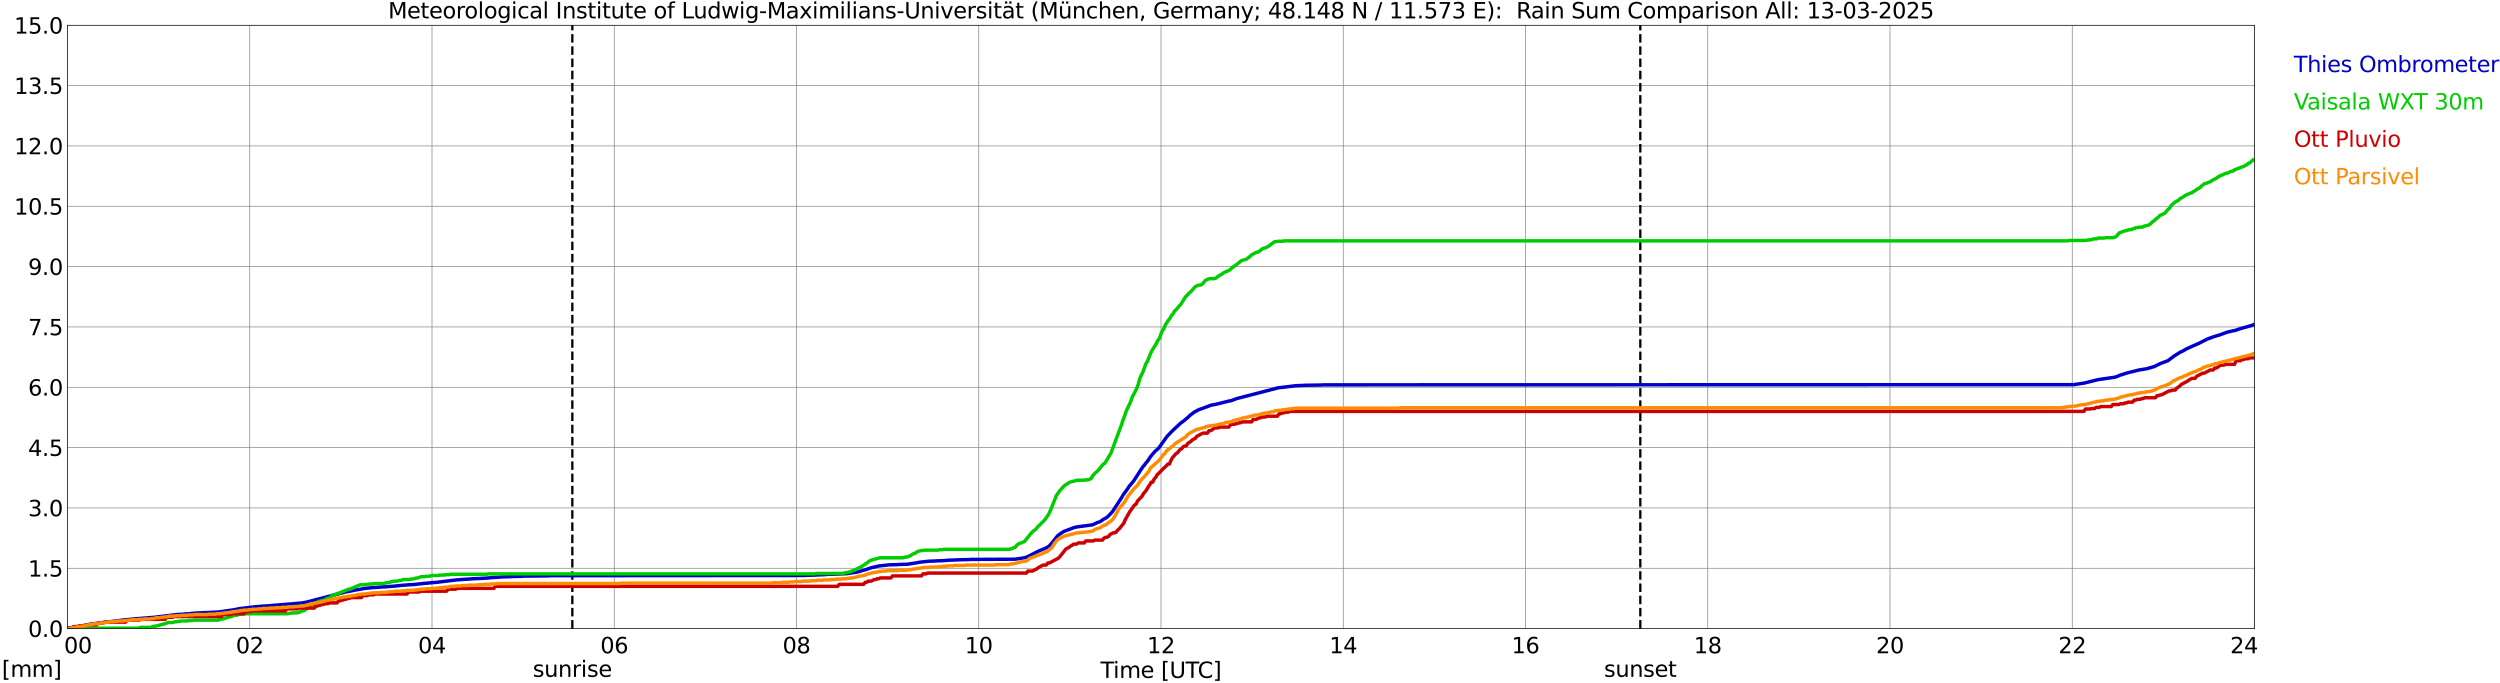 <?xml version="1.0" encoding="utf-8" standalone="no"?>
<!DOCTYPE svg PUBLIC "-//W3C//DTD SVG 1.1//EN"
  "http://www.w3.org/Graphics/SVG/1.1/DTD/svg11.dtd">
<svg xmlns:xlink="http://www.w3.org/1999/xlink" width="1085.4pt" height="296.64pt" viewBox="0 0 1085.4 296.64" xmlns="http://www.w3.org/2000/svg" version="1.1">
 <defs>
  <style type="text/css">*{stroke-linejoin: round; stroke-linecap: butt}</style>
 </defs>
 <g id="figure_1">
  <g id="patch_1">
   <path d="M 0 296.64 
L 1085.4 296.64 
L 1085.4 0 
L 0 0 
z
" style="fill: #ffffff"/>
  </g>
  <g id="axes_1">
   <g id="patch_2">
    <path d="M 29.306 272.909 
L 978.814 272.909 
L 978.814 10.976 
L 29.306 10.976 
z
" style="fill: #ffffff"/>
   </g>
   <g id="patch_3">
    <path d="M 979.385 272.909 
L 978.814 272.909 
L 978.814 10.976 
L 979.385 10.976 
z
" clip-path="url(#p4943ed7ed7)" style="fill: #d3d3d3; opacity: 0.25; stroke: #d3d3d3; stroke-linejoin: miter"/>
   </g>
   <g id="matplotlib.axis_1">
    <g id="xtick_1">
     <g id="line2d_1">
      <path d="M 29.306 272.909 
L 29.306 10.976 
" clip-path="url(#p4943ed7ed7)" style="fill: none; stroke: #808080; stroke-width: 0.3; stroke-linecap: square"/>
     </g>
     <g id="line2d_2"/>
     <g id="text_1">
      <!--    00 -->
      <g transform="translate(18.733 283.627) scale(0.095 -0.095)">
       <defs>
        <path id="DejaVuSans-20" transform="scale(0.016)"/>
        <path id="DejaVuSans-30" d="M 2034 4250 
Q 1547 4250 1301 3770 
Q 1056 3291 1056 2328 
Q 1056 1369 1301 889 
Q 1547 409 2034 409 
Q 2525 409 2770 889 
Q 3016 1369 3016 2328 
Q 3016 3291 2770 3770 
Q 2525 4250 2034 4250 
z
M 2034 4750 
Q 2819 4750 3233 4129 
Q 3647 3509 3647 2328 
Q 3647 1150 3233 529 
Q 2819 -91 2034 -91 
Q 1250 -91 836 529 
Q 422 1150 422 2328 
Q 422 3509 836 4129 
Q 1250 4750 2034 4750 
z
" transform="scale(0.016)"/>
       </defs>
       <use xlink:href="#DejaVuSans-20"/>
       <use xlink:href="#DejaVuSans-20" transform="translate(31.787 0)"/>
       <use xlink:href="#DejaVuSans-20" transform="translate(63.574 0)"/>
       <use xlink:href="#DejaVuSans-30" transform="translate(95.361 0)"/>
       <use xlink:href="#DejaVuSans-30" transform="translate(158.984 0)"/>
      </g>
     </g>
    </g>
    <g id="xtick_2">
     <g id="line2d_3">
      <path d="M 108.431 272.909 
L 108.431 10.976 
" clip-path="url(#p4943ed7ed7)" style="fill: none; stroke: #808080; stroke-width: 0.3; stroke-linecap: square"/>
     </g>
     <g id="line2d_4"/>
     <g id="text_2">
      <!-- 02 -->
      <g transform="translate(102.387 283.627) scale(0.095 -0.095)">
       <defs>
        <path id="DejaVuSans-32" d="M 1228 531 
L 3431 531 
L 3431 0 
L 469 0 
L 469 531 
Q 828 903 1448 1529 
Q 2069 2156 2228 2338 
Q 2531 2678 2651 2914 
Q 2772 3150 2772 3378 
Q 2772 3750 2511 3984 
Q 2250 4219 1831 4219 
Q 1534 4219 1204 4116 
Q 875 4013 500 3803 
L 500 4441 
Q 881 4594 1212 4672 
Q 1544 4750 1819 4750 
Q 2544 4750 2975 4387 
Q 3406 4025 3406 3419 
Q 3406 3131 3298 2873 
Q 3191 2616 2906 2266 
Q 2828 2175 2409 1742 
Q 1991 1309 1228 531 
z
" transform="scale(0.016)"/>
       </defs>
       <use xlink:href="#DejaVuSans-30"/>
       <use xlink:href="#DejaVuSans-32" transform="translate(63.623 0)"/>
      </g>
     </g>
    </g>
    <g id="xtick_3">
     <g id="line2d_5">
      <path d="M 187.557 272.909 
L 187.557 10.976 
" clip-path="url(#p4943ed7ed7)" style="fill: none; stroke: #808080; stroke-width: 0.3; stroke-linecap: square"/>
     </g>
     <g id="line2d_6"/>
     <g id="text_3">
      <!-- 04 -->
      <g transform="translate(181.513 283.627) scale(0.095 -0.095)">
       <defs>
        <path id="DejaVuSans-34" d="M 2419 4116 
L 825 1625 
L 2419 1625 
L 2419 4116 
z
M 2253 4666 
L 3047 4666 
L 3047 1625 
L 3713 1625 
L 3713 1100 
L 3047 1100 
L 3047 0 
L 2419 0 
L 2419 1100 
L 313 1100 
L 313 1709 
L 2253 4666 
z
" transform="scale(0.016)"/>
       </defs>
       <use xlink:href="#DejaVuSans-30"/>
       <use xlink:href="#DejaVuSans-34" transform="translate(63.623 0)"/>
      </g>
     </g>
    </g>
    <g id="xtick_4">
     <g id="line2d_7">
      <path d="M 266.683 272.909 
L 266.683 10.976 
" clip-path="url(#p4943ed7ed7)" style="fill: none; stroke: #808080; stroke-width: 0.3; stroke-linecap: square"/>
     </g>
     <g id="line2d_8"/>
     <g id="text_4">
      <!-- 06 -->
      <g transform="translate(260.638 283.627) scale(0.095 -0.095)">
       <defs>
        <path id="DejaVuSans-36" d="M 2113 2584 
Q 1688 2584 1439 2293 
Q 1191 2003 1191 1497 
Q 1191 994 1439 701 
Q 1688 409 2113 409 
Q 2538 409 2786 701 
Q 3034 994 3034 1497 
Q 3034 2003 2786 2293 
Q 2538 2584 2113 2584 
z
M 3366 4563 
L 3366 3988 
Q 3128 4100 2886 4159 
Q 2644 4219 2406 4219 
Q 1781 4219 1451 3797 
Q 1122 3375 1075 2522 
Q 1259 2794 1537 2939 
Q 1816 3084 2150 3084 
Q 2853 3084 3261 2657 
Q 3669 2231 3669 1497 
Q 3669 778 3244 343 
Q 2819 -91 2113 -91 
Q 1303 -91 875 529 
Q 447 1150 447 2328 
Q 447 3434 972 4092 
Q 1497 4750 2381 4750 
Q 2619 4750 2861 4703 
Q 3103 4656 3366 4563 
z
" transform="scale(0.016)"/>
       </defs>
       <use xlink:href="#DejaVuSans-30"/>
       <use xlink:href="#DejaVuSans-36" transform="translate(63.623 0)"/>
      </g>
     </g>
    </g>
    <g id="xtick_5">
     <g id="line2d_9">
      <path d="M 345.808 272.909 
L 345.808 10.976 
" clip-path="url(#p4943ed7ed7)" style="fill: none; stroke: #808080; stroke-width: 0.3; stroke-linecap: square"/>
     </g>
     <g id="line2d_10"/>
     <g id="text_5">
      <!-- 08 -->
      <g transform="translate(339.764 283.627) scale(0.095 -0.095)">
       <defs>
        <path id="DejaVuSans-38" d="M 2034 2216 
Q 1584 2216 1326 1975 
Q 1069 1734 1069 1313 
Q 1069 891 1326 650 
Q 1584 409 2034 409 
Q 2484 409 2743 651 
Q 3003 894 3003 1313 
Q 3003 1734 2745 1975 
Q 2488 2216 2034 2216 
z
M 1403 2484 
Q 997 2584 770 2862 
Q 544 3141 544 3541 
Q 544 4100 942 4425 
Q 1341 4750 2034 4750 
Q 2731 4750 3128 4425 
Q 3525 4100 3525 3541 
Q 3525 3141 3298 2862 
Q 3072 2584 2669 2484 
Q 3125 2378 3379 2068 
Q 3634 1759 3634 1313 
Q 3634 634 3220 271 
Q 2806 -91 2034 -91 
Q 1263 -91 848 271 
Q 434 634 434 1313 
Q 434 1759 690 2068 
Q 947 2378 1403 2484 
z
M 1172 3481 
Q 1172 3119 1398 2916 
Q 1625 2713 2034 2713 
Q 2441 2713 2670 2916 
Q 2900 3119 2900 3481 
Q 2900 3844 2670 4047 
Q 2441 4250 2034 4250 
Q 1625 4250 1398 4047 
Q 1172 3844 1172 3481 
z
" transform="scale(0.016)"/>
       </defs>
       <use xlink:href="#DejaVuSans-30"/>
       <use xlink:href="#DejaVuSans-38" transform="translate(63.623 0)"/>
      </g>
     </g>
    </g>
    <g id="xtick_6">
     <g id="line2d_11">
      <path d="M 424.934 272.909 
L 424.934 10.976 
" clip-path="url(#p4943ed7ed7)" style="fill: none; stroke: #808080; stroke-width: 0.3; stroke-linecap: square"/>
     </g>
     <g id="line2d_12"/>
     <g id="text_6">
      <!-- 10 -->
      <g transform="translate(418.89 283.627) scale(0.095 -0.095)">
       <defs>
        <path id="DejaVuSans-31" d="M 794 531 
L 1825 531 
L 1825 4091 
L 703 3866 
L 703 4441 
L 1819 4666 
L 2450 4666 
L 2450 531 
L 3481 531 
L 3481 0 
L 794 0 
L 794 531 
z
" transform="scale(0.016)"/>
       </defs>
       <use xlink:href="#DejaVuSans-31"/>
       <use xlink:href="#DejaVuSans-30" transform="translate(63.623 0)"/>
      </g>
     </g>
    </g>
    <g id="xtick_7">
     <g id="line2d_13">
      <path d="M 504.06 272.909 
L 504.06 10.976 
" clip-path="url(#p4943ed7ed7)" style="fill: none; stroke: #808080; stroke-width: 0.3; stroke-linecap: square"/>
     </g>
     <g id="line2d_14"/>
     <g id="text_7">
      <!-- 12 -->
      <g transform="translate(498.015 283.627) scale(0.095 -0.095)">
       <use xlink:href="#DejaVuSans-31"/>
       <use xlink:href="#DejaVuSans-32" transform="translate(63.623 0)"/>
      </g>
     </g>
    </g>
    <g id="xtick_8">
     <g id="line2d_15">
      <path d="M 583.185 272.909 
L 583.185 10.976 
" clip-path="url(#p4943ed7ed7)" style="fill: none; stroke: #808080; stroke-width: 0.3; stroke-linecap: square"/>
     </g>
     <g id="line2d_16"/>
     <g id="text_8">
      <!-- 14 -->
      <g transform="translate(577.141 283.627) scale(0.095 -0.095)">
       <use xlink:href="#DejaVuSans-31"/>
       <use xlink:href="#DejaVuSans-34" transform="translate(63.623 0)"/>
      </g>
     </g>
    </g>
    <g id="xtick_9">
     <g id="line2d_17">
      <path d="M 662.311 272.909 
L 662.311 10.976 
" clip-path="url(#p4943ed7ed7)" style="fill: none; stroke: #808080; stroke-width: 0.3; stroke-linecap: square"/>
     </g>
     <g id="line2d_18"/>
     <g id="text_9">
      <!-- 16 -->
      <g transform="translate(656.267 283.627) scale(0.095 -0.095)">
       <use xlink:href="#DejaVuSans-31"/>
       <use xlink:href="#DejaVuSans-36" transform="translate(63.623 0)"/>
      </g>
     </g>
    </g>
    <g id="xtick_10">
     <g id="line2d_19">
      <path d="M 741.437 272.909 
L 741.437 10.976 
" clip-path="url(#p4943ed7ed7)" style="fill: none; stroke: #808080; stroke-width: 0.3; stroke-linecap: square"/>
     </g>
     <g id="line2d_20"/>
     <g id="text_10">
      <!-- 18 -->
      <g transform="translate(735.392 283.627) scale(0.095 -0.095)">
       <use xlink:href="#DejaVuSans-31"/>
       <use xlink:href="#DejaVuSans-38" transform="translate(63.623 0)"/>
      </g>
     </g>
    </g>
    <g id="xtick_11">
     <g id="line2d_21">
      <path d="M 820.562 272.909 
L 820.562 10.976 
" clip-path="url(#p4943ed7ed7)" style="fill: none; stroke: #808080; stroke-width: 0.3; stroke-linecap: square"/>
     </g>
     <g id="line2d_22"/>
     <g id="text_11">
      <!-- 20 -->
      <g transform="translate(814.518 283.627) scale(0.095 -0.095)">
       <use xlink:href="#DejaVuSans-32"/>
       <use xlink:href="#DejaVuSans-30" transform="translate(63.623 0)"/>
      </g>
     </g>
    </g>
    <g id="xtick_12">
     <g id="line2d_23">
      <path d="M 899.688 272.909 
L 899.688 10.976 
" clip-path="url(#p4943ed7ed7)" style="fill: none; stroke: #808080; stroke-width: 0.3; stroke-linecap: square"/>
     </g>
     <g id="line2d_24"/>
     <g id="text_12">
      <!-- 22 -->
      <g transform="translate(893.644 283.627) scale(0.095 -0.095)">
       <use xlink:href="#DejaVuSans-32"/>
       <use xlink:href="#DejaVuSans-32" transform="translate(63.623 0)"/>
      </g>
     </g>
    </g>
    <g id="xtick_13">
     <g id="line2d_25">
      <path d="M 978.814 272.909 
L 978.814 10.976 
" clip-path="url(#p4943ed7ed7)" style="fill: none; stroke: #808080; stroke-width: 0.3; stroke-linecap: square"/>
     </g>
     <g id="line2d_26"/>
     <g id="text_13">
      <!-- 24    -->
      <g transform="translate(968.241 283.627) scale(0.095 -0.095)">
       <use xlink:href="#DejaVuSans-32"/>
       <use xlink:href="#DejaVuSans-34" transform="translate(63.623 0)"/>
       <use xlink:href="#DejaVuSans-20" transform="translate(127.246 0)"/>
       <use xlink:href="#DejaVuSans-20" transform="translate(159.033 0)"/>
       <use xlink:href="#DejaVuSans-20" transform="translate(190.82 0)"/>
      </g>
     </g>
    </g>
    <g id="text_14">
     <!-- Time [UTC] -->
     <g transform="translate(477.806 294.322) scale(0.095 -0.095)">
      <defs>
       <path id="DejaVuSans-54" d="M -19 4666 
L 3928 4666 
L 3928 4134 
L 2272 4134 
L 2272 0 
L 1638 0 
L 1638 4134 
L -19 4134 
L -19 4666 
z
" transform="scale(0.016)"/>
       <path id="DejaVuSans-69" d="M 603 3500 
L 1178 3500 
L 1178 0 
L 603 0 
L 603 3500 
z
M 603 4863 
L 1178 4863 
L 1178 4134 
L 603 4134 
L 603 4863 
z
" transform="scale(0.016)"/>
       <path id="DejaVuSans-6d" d="M 3328 2828 
Q 3544 3216 3844 3400 
Q 4144 3584 4550 3584 
Q 5097 3584 5394 3201 
Q 5691 2819 5691 2113 
L 5691 0 
L 5113 0 
L 5113 2094 
Q 5113 2597 4934 2840 
Q 4756 3084 4391 3084 
Q 3944 3084 3684 2787 
Q 3425 2491 3425 1978 
L 3425 0 
L 2847 0 
L 2847 2094 
Q 2847 2600 2669 2842 
Q 2491 3084 2119 3084 
Q 1678 3084 1418 2786 
Q 1159 2488 1159 1978 
L 1159 0 
L 581 0 
L 581 3500 
L 1159 3500 
L 1159 2956 
Q 1356 3278 1631 3431 
Q 1906 3584 2284 3584 
Q 2666 3584 2933 3390 
Q 3200 3197 3328 2828 
z
" transform="scale(0.016)"/>
       <path id="DejaVuSans-65" d="M 3597 1894 
L 3597 1613 
L 953 1613 
Q 991 1019 1311 708 
Q 1631 397 2203 397 
Q 2534 397 2845 478 
Q 3156 559 3463 722 
L 3463 178 
Q 3153 47 2828 -22 
Q 2503 -91 2169 -91 
Q 1331 -91 842 396 
Q 353 884 353 1716 
Q 353 2575 817 3079 
Q 1281 3584 2069 3584 
Q 2775 3584 3186 3129 
Q 3597 2675 3597 1894 
z
M 3022 2063 
Q 3016 2534 2758 2815 
Q 2500 3097 2075 3097 
Q 1594 3097 1305 2825 
Q 1016 2553 972 2059 
L 3022 2063 
z
" transform="scale(0.016)"/>
       <path id="DejaVuSans-5b" d="M 550 4863 
L 1875 4863 
L 1875 4416 
L 1125 4416 
L 1125 -397 
L 1875 -397 
L 1875 -844 
L 550 -844 
L 550 4863 
z
" transform="scale(0.016)"/>
       <path id="DejaVuSans-55" d="M 556 4666 
L 1191 4666 
L 1191 1831 
Q 1191 1081 1462 751 
Q 1734 422 2344 422 
Q 2950 422 3222 751 
Q 3494 1081 3494 1831 
L 3494 4666 
L 4128 4666 
L 4128 1753 
Q 4128 841 3676 375 
Q 3225 -91 2344 -91 
Q 1459 -91 1007 375 
Q 556 841 556 1753 
L 556 4666 
z
" transform="scale(0.016)"/>
       <path id="DejaVuSans-43" d="M 4122 4306 
L 4122 3641 
Q 3803 3938 3442 4084 
Q 3081 4231 2675 4231 
Q 1875 4231 1450 3742 
Q 1025 3253 1025 2328 
Q 1025 1406 1450 917 
Q 1875 428 2675 428 
Q 3081 428 3442 575 
Q 3803 722 4122 1019 
L 4122 359 
Q 3791 134 3420 21 
Q 3050 -91 2638 -91 
Q 1578 -91 968 557 
Q 359 1206 359 2328 
Q 359 3453 968 4101 
Q 1578 4750 2638 4750 
Q 3056 4750 3426 4639 
Q 3797 4528 4122 4306 
z
" transform="scale(0.016)"/>
       <path id="DejaVuSans-5d" d="M 1947 4863 
L 1947 -844 
L 622 -844 
L 622 -397 
L 1369 -397 
L 1369 4416 
L 622 4416 
L 622 4863 
L 1947 4863 
z
" transform="scale(0.016)"/>
      </defs>
      <use xlink:href="#DejaVuSans-54"/>
      <use xlink:href="#DejaVuSans-69" transform="translate(57.959 0)"/>
      <use xlink:href="#DejaVuSans-6d" transform="translate(85.742 0)"/>
      <use xlink:href="#DejaVuSans-65" transform="translate(183.154 0)"/>
      <use xlink:href="#DejaVuSans-20" transform="translate(244.678 0)"/>
      <use xlink:href="#DejaVuSans-5b" transform="translate(276.465 0)"/>
      <use xlink:href="#DejaVuSans-55" transform="translate(315.479 0)"/>
      <use xlink:href="#DejaVuSans-54" transform="translate(388.672 0)"/>
      <use xlink:href="#DejaVuSans-43" transform="translate(443.881 0)"/>
      <use xlink:href="#DejaVuSans-5d" transform="translate(513.705 0)"/>
     </g>
    </g>
   </g>
   <g id="matplotlib.axis_2">
    <g id="ytick_1">
     <g id="line2d_27">
      <path d="M 29.306 272.909 
L 978.814 272.909 
" clip-path="url(#p4943ed7ed7)" style="fill: none; stroke: #808080; stroke-width: 0.3; stroke-linecap: square"/>
     </g>
     <g id="line2d_28"/>
     <g id="text_15">
      <!-- 0.0 -->
      <g transform="translate(12.198 276.518) scale(0.095 -0.095)">
       <defs>
        <path id="DejaVuSans-2e" d="M 684 794 
L 1344 794 
L 1344 0 
L 684 0 
L 684 794 
z
" transform="scale(0.016)"/>
       </defs>
       <use xlink:href="#DejaVuSans-30"/>
       <use xlink:href="#DejaVuSans-2e" transform="translate(63.623 0)"/>
       <use xlink:href="#DejaVuSans-30" transform="translate(95.41 0)"/>
      </g>
     </g>
    </g>
    <g id="ytick_2">
     <g id="line2d_29">
      <path d="M 29.306 246.715 
L 978.814 246.715 
" clip-path="url(#p4943ed7ed7)" style="fill: none; stroke: #808080; stroke-width: 0.3; stroke-linecap: square"/>
     </g>
     <g id="line2d_30"/>
     <g id="text_16">
      <!-- 1.5 -->
      <g transform="translate(12.198 250.325) scale(0.095 -0.095)">
       <defs>
        <path id="DejaVuSans-35" d="M 691 4666 
L 3169 4666 
L 3169 4134 
L 1269 4134 
L 1269 2991 
Q 1406 3038 1543 3061 
Q 1681 3084 1819 3084 
Q 2600 3084 3056 2656 
Q 3513 2228 3513 1497 
Q 3513 744 3044 326 
Q 2575 -91 1722 -91 
Q 1428 -91 1123 -41 
Q 819 9 494 109 
L 494 744 
Q 775 591 1075 516 
Q 1375 441 1709 441 
Q 2250 441 2565 725 
Q 2881 1009 2881 1497 
Q 2881 1984 2565 2268 
Q 2250 2553 1709 2553 
Q 1456 2553 1204 2497 
Q 953 2441 691 2322 
L 691 4666 
z
" transform="scale(0.016)"/>
       </defs>
       <use xlink:href="#DejaVuSans-31"/>
       <use xlink:href="#DejaVuSans-2e" transform="translate(63.623 0)"/>
       <use xlink:href="#DejaVuSans-35" transform="translate(95.41 0)"/>
      </g>
     </g>
    </g>
    <g id="ytick_3">
     <g id="line2d_31">
      <path d="M 29.306 220.522 
L 978.814 220.522 
" clip-path="url(#p4943ed7ed7)" style="fill: none; stroke: #808080; stroke-width: 0.3; stroke-linecap: square"/>
     </g>
     <g id="line2d_32"/>
     <g id="text_17">
      <!-- 3.0 -->
      <g transform="translate(12.198 224.131) scale(0.095 -0.095)">
       <defs>
        <path id="DejaVuSans-33" d="M 2597 2516 
Q 3050 2419 3304 2112 
Q 3559 1806 3559 1356 
Q 3559 666 3084 287 
Q 2609 -91 1734 -91 
Q 1441 -91 1130 -33 
Q 819 25 488 141 
L 488 750 
Q 750 597 1062 519 
Q 1375 441 1716 441 
Q 2309 441 2620 675 
Q 2931 909 2931 1356 
Q 2931 1769 2642 2001 
Q 2353 2234 1838 2234 
L 1294 2234 
L 1294 2753 
L 1863 2753 
Q 2328 2753 2575 2939 
Q 2822 3125 2822 3475 
Q 2822 3834 2567 4026 
Q 2313 4219 1838 4219 
Q 1578 4219 1281 4162 
Q 984 4106 628 3988 
L 628 4550 
Q 988 4650 1302 4700 
Q 1616 4750 1894 4750 
Q 2613 4750 3031 4423 
Q 3450 4097 3450 3541 
Q 3450 3153 3228 2886 
Q 3006 2619 2597 2516 
z
" transform="scale(0.016)"/>
       </defs>
       <use xlink:href="#DejaVuSans-33"/>
       <use xlink:href="#DejaVuSans-2e" transform="translate(63.623 0)"/>
       <use xlink:href="#DejaVuSans-30" transform="translate(95.41 0)"/>
      </g>
     </g>
    </g>
    <g id="ytick_4">
     <g id="line2d_33">
      <path d="M 29.306 194.329 
L 978.814 194.329 
" clip-path="url(#p4943ed7ed7)" style="fill: none; stroke: #808080; stroke-width: 0.3; stroke-linecap: square"/>
     </g>
     <g id="line2d_34"/>
     <g id="text_18">
      <!-- 4.5 -->
      <g transform="translate(12.198 197.938) scale(0.095 -0.095)">
       <use xlink:href="#DejaVuSans-34"/>
       <use xlink:href="#DejaVuSans-2e" transform="translate(63.623 0)"/>
       <use xlink:href="#DejaVuSans-35" transform="translate(95.41 0)"/>
      </g>
     </g>
    </g>
    <g id="ytick_5">
     <g id="line2d_35">
      <path d="M 29.306 168.136 
L 978.814 168.136 
" clip-path="url(#p4943ed7ed7)" style="fill: none; stroke: #808080; stroke-width: 0.3; stroke-linecap: square"/>
     </g>
     <g id="line2d_36"/>
     <g id="text_19">
      <!-- 6.0 -->
      <g transform="translate(12.198 171.745) scale(0.095 -0.095)">
       <use xlink:href="#DejaVuSans-36"/>
       <use xlink:href="#DejaVuSans-2e" transform="translate(63.623 0)"/>
       <use xlink:href="#DejaVuSans-30" transform="translate(95.41 0)"/>
      </g>
     </g>
    </g>
    <g id="ytick_6">
     <g id="line2d_37">
      <path d="M 29.306 141.942 
L 978.814 141.942 
" clip-path="url(#p4943ed7ed7)" style="fill: none; stroke: #808080; stroke-width: 0.3; stroke-linecap: square"/>
     </g>
     <g id="line2d_38"/>
     <g id="text_20">
      <!-- 7.5 -->
      <g transform="translate(12.198 145.551) scale(0.095 -0.095)">
       <defs>
        <path id="DejaVuSans-37" d="M 525 4666 
L 3525 4666 
L 3525 4397 
L 1831 0 
L 1172 0 
L 2766 4134 
L 525 4134 
L 525 4666 
z
" transform="scale(0.016)"/>
       </defs>
       <use xlink:href="#DejaVuSans-37"/>
       <use xlink:href="#DejaVuSans-2e" transform="translate(63.623 0)"/>
       <use xlink:href="#DejaVuSans-35" transform="translate(95.41 0)"/>
      </g>
     </g>
    </g>
    <g id="ytick_7">
     <g id="line2d_39">
      <path d="M 29.306 115.749 
L 978.814 115.749 
" clip-path="url(#p4943ed7ed7)" style="fill: none; stroke: #808080; stroke-width: 0.3; stroke-linecap: square"/>
     </g>
     <g id="line2d_40"/>
     <g id="text_21">
      <!-- 9.0 -->
      <g transform="translate(12.198 119.358) scale(0.095 -0.095)">
       <defs>
        <path id="DejaVuSans-39" d="M 703 97 
L 703 672 
Q 941 559 1184 500 
Q 1428 441 1663 441 
Q 2288 441 2617 861 
Q 2947 1281 2994 2138 
Q 2813 1869 2534 1725 
Q 2256 1581 1919 1581 
Q 1219 1581 811 2004 
Q 403 2428 403 3163 
Q 403 3881 828 4315 
Q 1253 4750 1959 4750 
Q 2769 4750 3195 4129 
Q 3622 3509 3622 2328 
Q 3622 1225 3098 567 
Q 2575 -91 1691 -91 
Q 1453 -91 1209 -44 
Q 966 3 703 97 
z
M 1959 2075 
Q 2384 2075 2632 2365 
Q 2881 2656 2881 3163 
Q 2881 3666 2632 3958 
Q 2384 4250 1959 4250 
Q 1534 4250 1286 3958 
Q 1038 3666 1038 3163 
Q 1038 2656 1286 2365 
Q 1534 2075 1959 2075 
z
" transform="scale(0.016)"/>
       </defs>
       <use xlink:href="#DejaVuSans-39"/>
       <use xlink:href="#DejaVuSans-2e" transform="translate(63.623 0)"/>
       <use xlink:href="#DejaVuSans-30" transform="translate(95.41 0)"/>
      </g>
     </g>
    </g>
    <g id="ytick_8">
     <g id="line2d_41">
      <path d="M 29.306 89.556 
L 978.814 89.556 
" clip-path="url(#p4943ed7ed7)" style="fill: none; stroke: #808080; stroke-width: 0.3; stroke-linecap: square"/>
     </g>
     <g id="line2d_42"/>
     <g id="text_22">
      <!-- 10.5 -->
      <g transform="translate(6.153 93.165) scale(0.095 -0.095)">
       <use xlink:href="#DejaVuSans-31"/>
       <use xlink:href="#DejaVuSans-30" transform="translate(63.623 0)"/>
       <use xlink:href="#DejaVuSans-2e" transform="translate(127.246 0)"/>
       <use xlink:href="#DejaVuSans-35" transform="translate(159.033 0)"/>
      </g>
     </g>
    </g>
    <g id="ytick_9">
     <g id="line2d_43">
      <path d="M 29.306 63.362 
L 978.814 63.362 
" clip-path="url(#p4943ed7ed7)" style="fill: none; stroke: #808080; stroke-width: 0.3; stroke-linecap: square"/>
     </g>
     <g id="line2d_44"/>
     <g id="text_23">
      <!-- 12.0 -->
      <g transform="translate(6.153 66.972) scale(0.095 -0.095)">
       <use xlink:href="#DejaVuSans-31"/>
       <use xlink:href="#DejaVuSans-32" transform="translate(63.623 0)"/>
       <use xlink:href="#DejaVuSans-2e" transform="translate(127.246 0)"/>
       <use xlink:href="#DejaVuSans-30" transform="translate(159.033 0)"/>
      </g>
     </g>
    </g>
    <g id="ytick_10">
     <g id="line2d_45">
      <path d="M 29.306 37.169 
L 978.814 37.169 
" clip-path="url(#p4943ed7ed7)" style="fill: none; stroke: #808080; stroke-width: 0.3; stroke-linecap: square"/>
     </g>
     <g id="line2d_46"/>
     <g id="text_24">
      <!-- 13.5 -->
      <g transform="translate(6.153 40.778) scale(0.095 -0.095)">
       <use xlink:href="#DejaVuSans-31"/>
       <use xlink:href="#DejaVuSans-33" transform="translate(63.623 0)"/>
       <use xlink:href="#DejaVuSans-2e" transform="translate(127.246 0)"/>
       <use xlink:href="#DejaVuSans-35" transform="translate(159.033 0)"/>
      </g>
     </g>
    </g>
    <g id="ytick_11">
     <g id="line2d_47">
      <path d="M 29.306 10.976 
L 978.814 10.976 
" clip-path="url(#p4943ed7ed7)" style="fill: none; stroke: #808080; stroke-width: 0.3; stroke-linecap: square"/>
     </g>
     <g id="line2d_48"/>
     <g id="text_25">
      <!-- 15.0 -->
      <g transform="translate(6.153 14.585) scale(0.095 -0.095)">
       <use xlink:href="#DejaVuSans-31"/>
       <use xlink:href="#DejaVuSans-35" transform="translate(63.623 0)"/>
       <use xlink:href="#DejaVuSans-2e" transform="translate(127.246 0)"/>
       <use xlink:href="#DejaVuSans-30" transform="translate(159.033 0)"/>
      </g>
     </g>
    </g>
   </g>
   <g id="line2d_49">
    <path d="M 248.484 272.909 
L 248.484 10.976 
" clip-path="url(#p4943ed7ed7)" style="fill: none; stroke-dasharray: 3.7,1.6; stroke-dashoffset: 0; stroke: #000000"/>
   </g>
   <g id="line2d_50">
    <path d="M 712.16 272.909 
L 712.16 10.976 
" clip-path="url(#p4943ed7ed7)" style="fill: none; stroke-dasharray: 3.7,1.6; stroke-dashoffset: 0; stroke: #000000"/>
   </g>
   <g id="line2d_51">
    <path d="M 29.306 272.734 
L 31.943 272.298 
L 33.262 272.036 
L 37.218 271.425 
L 39.197 270.988 
L 54.362 269.067 
L 55.681 268.98 
L 58.978 268.631 
L 60.297 268.543 
L 62.275 268.369 
L 63.594 268.281 
L 65.572 268.107 
L 66.89 268.019 
L 76.781 266.797 
L 78.759 266.71 
L 80.737 266.535 
L 82.056 266.448 
L 84.694 266.186 
L 86.672 266.099 
L 87.991 266.011 
L 90.628 265.924 
L 91.947 265.837 
L 94.584 265.749 
L 101.838 264.702 
L 103.816 264.265 
L 111.069 263.392 
L 112.388 263.305 
L 114.366 263.13 
L 116.344 263.043 
L 118.982 262.781 
L 120.3 262.693 
L 122.278 262.519 
L 123.597 262.431 
L 125.575 262.257 
L 126.894 262.17 
L 129.532 261.908 
L 130.85 261.82 
L 132.829 261.471 
L 149.972 257.018 
L 151.951 256.669 
L 153.929 256.232 
L 156.566 255.796 
L 157.885 255.534 
L 161.841 255.097 
L 163.819 255.01 
L 165.798 254.835 
L 167.776 254.748 
L 169.754 254.573 
L 171.073 254.486 
L 174.37 254.137 
L 175.688 254.05 
L 177.666 253.875 
L 179.645 253.788 
L 184.26 253.264 
L 185.579 253.177 
L 188.216 252.915 
L 189.535 252.827 
L 198.107 251.78 
L 199.426 251.692 
L 201.404 251.518 
L 203.382 251.43 
L 205.36 251.256 
L 207.998 251.168 
L 209.317 251.081 
L 211.295 250.994 
L 213.932 250.732 
L 215.91 250.644 
L 217.889 250.47 
L 221.186 250.383 
L 222.504 250.295 
L 226.461 250.208 
L 227.779 250.121 
L 237.67 250.033 
L 238.989 249.946 
L 349.105 249.859 
L 350.424 249.771 
L 353.721 249.684 
L 355.04 249.597 
L 357.677 249.509 
L 359.655 249.335 
L 363.612 249.248 
L 364.93 249.16 
L 367.568 249.073 
L 372.184 248.374 
L 376.14 247.239 
L 378.118 246.541 
L 381.415 245.755 
L 386.031 245.231 
L 389.328 245.144 
L 390.646 245.057 
L 393.943 244.969 
L 397.899 244.358 
L 399.218 244.096 
L 403.175 243.66 
L 405.812 243.572 
L 407.131 243.485 
L 409.768 243.398 
L 411.746 243.223 
L 414.384 243.136 
L 415.703 243.048 
L 420.318 242.961 
L 421.637 242.874 
L 440.759 242.786 
L 444.716 242.175 
L 446.034 241.739 
L 450.65 239.381 
L 453.947 237.984 
L 455.266 237.286 
L 456.584 235.889 
L 459.222 232.571 
L 460.541 231.611 
L 461.859 230.738 
L 466.475 228.991 
L 467.794 228.729 
L 474.388 227.856 
L 476.366 226.896 
L 477.685 226.459 
L 479.003 225.499 
L 480.322 224.8 
L 480.981 224.277 
L 482.96 222.181 
L 486.256 217.117 
L 486.916 216.157 
L 487.575 214.934 
L 489.553 212.228 
L 490.213 211.18 
L 492.191 208.822 
L 496.147 202.711 
L 496.807 202.012 
L 497.466 201.052 
L 498.125 200.353 
L 499.444 198.345 
L 501.422 195.988 
L 502.741 194.853 
L 503.4 194.067 
L 506.697 189.439 
L 509.335 186.733 
L 512.632 183.677 
L 513.95 182.716 
L 515.929 181.058 
L 516.588 180.359 
L 518.566 178.875 
L 520.544 177.827 
L 521.863 177.391 
L 525.819 175.906 
L 527.797 175.557 
L 533.732 174.073 
L 534.391 173.985 
L 537.029 173.025 
L 554.832 168.397 
L 562.745 167.437 
L 565.382 167.35 
L 566.701 167.262 
L 573.295 167.175 
L 574.613 167.088 
L 900.347 167.001 
L 904.963 166.302 
L 910.898 164.818 
L 918.151 163.77 
L 919.469 163.333 
L 920.129 162.984 
L 922.107 162.373 
L 923.426 161.936 
L 928.701 160.627 
L 931.998 160.103 
L 935.295 159.143 
L 937.932 157.833 
L 941.229 156.61 
L 943.867 154.602 
L 946.504 152.943 
L 947.823 152.332 
L 949.142 151.546 
L 950.46 150.935 
L 951.779 150.324 
L 954.417 149.189 
L 958.373 147.181 
L 961.01 146.22 
L 963.648 145.435 
L 966.945 144.212 
L 969.582 143.601 
L 970.242 143.514 
L 972.22 142.815 
L 977.495 141.331 
L 978.154 141.069 
L 978.154 141.069 
" clip-path="url(#p4943ed7ed7)" style="fill: none; stroke: #0000cc; stroke-width: 1.5; stroke-linecap: square"/>
   </g>
   <g id="line2d_52">
    <path d="M 29.306 272.909 
L 35.9 272.909 
L 36.559 272.734 
L 60.297 272.734 
L 60.956 272.385 
L 65.572 272.385 
L 66.231 272.036 
L 66.89 271.861 
L 67.55 271.861 
L 72.166 270.639 
L 72.825 270.289 
L 74.803 270.289 
L 76.122 269.94 
L 76.781 269.94 
L 77.441 269.766 
L 78.1 269.766 
L 78.759 269.591 
L 81.397 269.591 
L 82.056 269.416 
L 83.375 269.416 
L 84.034 269.242 
L 94.584 269.242 
L 98.541 268.194 
L 99.2 267.845 
L 99.86 267.845 
L 100.519 267.67 
L 101.178 267.321 
L 101.838 267.146 
L 102.497 267.146 
L 104.475 266.622 
L 105.794 266.622 
L 106.453 266.448 
L 124.916 266.448 
L 125.575 266.273 
L 126.235 266.273 
L 126.894 266.099 
L 128.872 266.099 
L 130.191 265.749 
L 130.85 265.4 
L 132.169 265.051 
L 132.829 264.527 
L 133.488 264.178 
L 134.807 262.781 
L 135.466 262.606 
L 136.785 261.908 
L 137.444 261.733 
L 138.104 261.209 
L 140.741 260.511 
L 142.06 259.812 
L 142.719 259.638 
L 143.379 259.288 
L 144.038 258.764 
L 144.697 258.415 
L 145.357 258.241 
L 146.676 257.542 
L 147.335 257.542 
L 148.654 256.844 
L 149.313 256.669 
L 149.972 256.32 
L 150.632 256.145 
L 151.291 255.796 
L 151.951 255.796 
L 152.61 255.447 
L 153.269 255.272 
L 154.588 254.573 
L 155.247 254.399 
L 155.907 254.05 
L 156.566 253.875 
L 158.544 253.875 
L 159.204 253.7 
L 159.863 253.7 
L 160.523 253.526 
L 161.841 253.526 
L 162.501 253.351 
L 166.457 253.351 
L 167.776 253.002 
L 168.435 253.002 
L 171.073 252.303 
L 172.391 252.303 
L 173.71 251.954 
L 174.37 251.954 
L 175.029 251.605 
L 177.666 251.605 
L 178.326 251.43 
L 178.985 251.43 
L 180.963 250.906 
L 181.623 250.906 
L 182.282 250.557 
L 182.941 250.383 
L 184.26 250.383 
L 184.92 250.208 
L 186.238 250.208 
L 187.557 249.859 
L 190.195 249.859 
L 190.854 249.684 
L 192.832 249.684 
L 193.492 249.509 
L 194.81 249.509 
L 195.47 249.335 
L 211.295 249.335 
L 211.954 249.16 
L 353.721 249.16 
L 354.38 248.986 
L 366.249 248.986 
L 366.909 248.636 
L 367.568 248.636 
L 369.546 248.112 
L 370.206 247.763 
L 370.865 247.589 
L 372.843 246.541 
L 373.502 246.366 
L 374.162 245.842 
L 374.821 245.493 
L 375.481 244.969 
L 376.14 244.62 
L 377.459 243.572 
L 378.118 243.223 
L 382.074 242.175 
L 391.965 242.175 
L 393.284 241.826 
L 393.943 241.826 
L 394.603 241.477 
L 395.262 241.302 
L 395.921 240.778 
L 396.581 240.429 
L 397.24 240.254 
L 397.899 239.731 
L 398.559 239.381 
L 399.878 239.032 
L 400.537 239.032 
L 401.196 238.857 
L 407.131 238.857 
L 407.79 238.683 
L 409.109 238.683 
L 409.768 238.508 
L 438.122 238.508 
L 439.44 238.159 
L 440.1 237.81 
L 440.759 237.635 
L 441.419 236.762 
L 442.078 236.238 
L 442.737 235.889 
L 443.397 235.714 
L 444.056 235.365 
L 444.716 235.19 
L 447.353 231.873 
L 448.672 230.476 
L 449.331 230.126 
L 449.991 229.428 
L 450.65 228.555 
L 451.309 228.031 
L 452.628 226.634 
L 453.287 226.11 
L 455.266 223.316 
L 456.584 220.348 
L 458.563 215.284 
L 459.881 213.363 
L 461.2 211.791 
L 461.859 211.093 
L 462.519 210.569 
L 463.178 210.219 
L 463.838 209.696 
L 464.497 209.346 
L 467.794 208.473 
L 471.091 208.473 
L 471.75 208.299 
L 472.409 208.299 
L 473.069 208.124 
L 473.728 207.775 
L 474.388 206.552 
L 475.706 205.155 
L 476.366 204.632 
L 477.025 203.933 
L 479.003 201.488 
L 479.663 201.139 
L 482.3 196.774 
L 486.916 184.375 
L 487.575 182.28 
L 488.235 180.708 
L 488.894 178.613 
L 490.872 174.422 
L 491.532 172.501 
L 493.51 168.659 
L 494.169 166.913 
L 494.828 164.468 
L 495.488 162.897 
L 496.147 161.675 
L 497.466 158.007 
L 498.125 156.96 
L 499.444 153.642 
L 500.103 152.245 
L 502.082 149.102 
L 502.741 147.705 
L 503.4 147.006 
L 504.06 144.911 
L 504.719 143.514 
L 505.379 142.466 
L 506.038 140.895 
L 507.357 138.974 
L 508.016 138.101 
L 508.675 136.878 
L 509.335 136.18 
L 509.994 134.957 
L 510.654 134.433 
L 511.972 132.862 
L 512.632 132.163 
L 514.61 129.02 
L 516.588 126.925 
L 517.247 126.401 
L 518.566 124.829 
L 519.226 124.305 
L 519.885 123.956 
L 520.544 123.782 
L 521.204 123.782 
L 521.863 123.432 
L 522.522 122.734 
L 523.182 121.861 
L 524.501 121.162 
L 525.16 120.988 
L 527.138 120.988 
L 527.797 120.813 
L 529.116 119.765 
L 530.435 119.067 
L 531.094 118.543 
L 532.413 117.844 
L 533.073 117.67 
L 533.732 117.321 
L 534.391 116.797 
L 535.051 116.098 
L 535.71 115.749 
L 539.007 113.13 
L 540.985 112.606 
L 541.644 112.082 
L 542.304 111.733 
L 542.963 111.034 
L 543.623 110.51 
L 545.601 109.463 
L 546.26 109.463 
L 548.238 107.891 
L 549.557 107.542 
L 550.876 106.843 
L 552.854 105.272 
L 553.513 104.922 
L 554.173 104.922 
L 554.832 104.748 
L 556.81 104.748 
L 557.47 104.573 
L 897.71 104.573 
L 898.369 104.398 
L 905.622 104.398 
L 906.282 104.224 
L 906.941 104.224 
L 907.601 104.049 
L 908.26 104.049 
L 908.919 103.7 
L 910.238 103.7 
L 910.898 103.351 
L 913.535 103.351 
L 914.194 103.176 
L 917.491 103.176 
L 918.151 103.002 
L 918.81 102.652 
L 920.129 101.081 
L 920.788 100.906 
L 921.448 100.557 
L 924.745 99.684 
L 925.404 99.684 
L 926.063 99.334 
L 926.723 99.16 
L 927.382 98.811 
L 928.041 98.811 
L 928.701 98.636 
L 930.02 98.636 
L 930.679 98.287 
L 932.657 97.763 
L 933.316 97.414 
L 933.976 96.89 
L 934.635 96.191 
L 935.295 95.842 
L 935.954 95.144 
L 937.273 94.096 
L 937.932 93.397 
L 938.592 93.223 
L 939.91 92.524 
L 941.229 90.953 
L 941.888 90.429 
L 942.548 89.381 
L 943.207 88.683 
L 944.526 87.635 
L 945.845 86.936 
L 946.504 86.238 
L 947.823 85.539 
L 948.482 85.015 
L 949.801 84.317 
L 950.46 84.142 
L 951.12 83.793 
L 951.779 83.618 
L 952.438 83.095 
L 953.098 82.745 
L 953.757 82.221 
L 955.076 81.523 
L 955.735 80.825 
L 957.054 79.777 
L 958.373 79.428 
L 959.032 79.078 
L 959.692 78.904 
L 960.351 78.38 
L 962.329 77.332 
L 962.989 76.808 
L 964.307 76.11 
L 964.967 75.935 
L 966.285 75.237 
L 966.945 75.237 
L 968.264 74.538 
L 969.582 74.189 
L 970.242 73.665 
L 970.901 73.49 
L 971.561 73.141 
L 972.22 72.967 
L 972.879 72.617 
L 974.198 72.268 
L 974.857 71.744 
L 975.517 71.57 
L 976.176 70.871 
L 976.836 70.696 
L 977.495 69.998 
L 978.154 69.474 
L 978.154 69.474 
" clip-path="url(#p4943ed7ed7)" style="fill: none; stroke: #00cc00; stroke-width: 1.5; stroke-linecap: square"/>
   </g>
   <g id="line2d_53">
    <path d="M 29.427 272.909 
L 31.405 272.909 
L 32.064 272.036 
L 34.053 272.036 
L 34.713 271.686 
L 36.691 271.686 
L 37.35 271.337 
L 41.977 271.337 
L 42.636 270.464 
L 44.614 270.464 
L 45.285 270.115 
L 54.527 270.115 
L 55.186 269.242 
L 60.473 269.242 
L 61.132 268.892 
L 71.704 268.892 
L 72.363 268.019 
L 75.001 268.019 
L 75.671 267.67 
L 96.145 267.67 
L 96.804 266.797 
L 100.112 266.797 
L 100.772 266.448 
L 106.047 266.448 
L 106.717 265.575 
L 108.695 265.575 
L 109.355 265.225 
L 123.883 265.225 
L 124.542 264.352 
L 129.169 264.352 
L 129.828 264.003 
L 136.433 264.003 
L 137.104 263.13 
L 137.763 263.13 
L 138.422 262.781 
L 139.082 262.781 
L 139.741 262.431 
L 140.4 262.431 
L 141.06 262.082 
L 142.379 262.082 
L 143.049 261.733 
L 146.346 261.733 
L 147.005 260.86 
L 147.665 260.86 
L 148.324 260.511 
L 148.994 260.511 
L 149.654 260.161 
L 150.313 260.161 
L 150.972 259.812 
L 151.632 259.812 
L 152.291 259.463 
L 156.918 259.463 
L 157.577 258.59 
L 159.555 258.59 
L 160.215 258.241 
L 162.204 258.241 
L 162.863 257.891 
L 176.732 257.891 
L 177.392 257.018 
L 182.018 257.018 
L 182.678 256.669 
L 193.909 256.669 
L 194.569 255.796 
L 197.876 255.796 
L 198.536 255.447 
L 214.394 255.447 
L 215.053 254.573 
L 363.7 254.573 
L 364.359 253.7 
L 374.931 253.7 
L 375.59 252.827 
L 376.25 252.827 
L 376.909 252.303 
L 378.228 252.303 
L 379.558 251.605 
L 380.217 251.605 
L 380.876 251.256 
L 381.536 251.256 
L 382.195 250.906 
L 386.822 250.906 
L 387.481 250.033 
L 400.031 250.033 
L 400.691 249.16 
L 402.021 249.16 
L 402.68 248.811 
L 445.617 248.811 
L 446.276 247.938 
L 448.265 247.938 
L 450.243 246.89 
L 450.903 246.366 
L 452.881 245.319 
L 454.211 245.319 
L 454.87 244.445 
L 455.529 244.445 
L 459.497 242.35 
L 460.156 241.651 
L 462.794 238.334 
L 464.112 237.635 
L 464.772 237.111 
L 465.442 236.762 
L 466.101 236.238 
L 467.42 236.238 
L 468.08 235.714 
L 470.717 235.714 
L 471.387 234.841 
L 474.684 234.841 
L 475.344 234.492 
L 478.652 234.492 
L 479.311 233.619 
L 479.97 233.27 
L 480.63 233.27 
L 481.289 232.92 
L 481.949 232.047 
L 483.278 231.349 
L 483.938 231.349 
L 484.597 231 
L 485.256 230.126 
L 485.916 229.603 
L 487.894 227.158 
L 488.553 225.586 
L 490.542 222.094 
L 492.521 219.3 
L 493.18 218.951 
L 493.839 217.554 
L 495.828 215.458 
L 496.488 214.236 
L 497.147 213.537 
L 497.807 212.664 
L 498.466 211.442 
L 499.125 210.569 
L 499.785 209.346 
L 500.444 209.346 
L 501.115 207.949 
L 501.774 207.251 
L 502.433 206.029 
L 503.093 205.505 
L 505.071 203.409 
L 505.73 202.885 
L 507.06 201.488 
L 507.719 201.488 
L 508.379 199.917 
L 509.038 198.694 
L 509.697 197.996 
L 510.357 197.123 
L 511.016 196.774 
L 512.335 195.202 
L 513.005 194.853 
L 513.665 193.98 
L 514.324 193.63 
L 514.983 193.63 
L 515.643 192.583 
L 516.302 192.059 
L 516.962 191.71 
L 517.621 191.011 
L 518.951 190.313 
L 519.61 189.439 
L 522.248 188.042 
L 524.226 188.042 
L 524.896 186.995 
L 525.556 186.995 
L 526.215 186.645 
L 526.874 186.122 
L 527.534 185.772 
L 528.852 185.772 
L 529.512 185.423 
L 533.479 185.423 
L 534.139 184.55 
L 534.798 184.201 
L 536.117 184.201 
L 536.776 183.852 
L 537.446 183.852 
L 538.106 183.502 
L 538.765 183.502 
L 539.425 183.153 
L 543.392 183.153 
L 544.051 182.105 
L 545.37 182.105 
L 546.689 181.407 
L 547.348 181.407 
L 548.007 181.058 
L 549.337 181.058 
L 549.997 180.708 
L 554.612 180.708 
L 555.272 179.661 
L 555.942 179.661 
L 556.601 179.311 
L 557.261 179.311 
L 557.92 178.962 
L 559.239 178.962 
L 559.898 178.613 
L 904.743 178.613 
L 905.414 177.565 
L 907.392 177.565 
L 908.051 177.391 
L 909.37 177.391 
L 910.029 176.867 
L 911.359 176.867 
L 912.018 176.517 
L 916.634 176.517 
L 917.294 175.644 
L 919.942 175.644 
L 920.601 175.295 
L 921.92 175.295 
L 922.58 174.946 
L 923.239 174.946 
L 923.909 174.597 
L 925.887 174.597 
L 926.547 173.723 
L 927.206 173.723 
L 927.866 173.374 
L 929.184 173.374 
L 929.844 173.025 
L 930.514 173.025 
L 931.173 172.676 
L 935.789 172.676 
L 936.449 171.803 
L 937.119 171.803 
L 937.778 171.453 
L 938.438 171.453 
L 941.735 169.707 
L 942.394 169.707 
L 943.064 169.358 
L 944.383 169.358 
L 945.042 168.485 
L 945.702 168.136 
L 946.361 167.612 
L 947.021 166.913 
L 949.669 165.516 
L 950.328 164.992 
L 951.647 164.294 
L 952.966 164.294 
L 953.625 163.421 
L 956.274 162.024 
L 956.933 162.024 
L 959.571 160.627 
L 960.89 160.627 
L 961.56 159.754 
L 962.219 159.754 
L 962.879 159.404 
L 963.538 158.881 
L 964.197 158.531 
L 965.516 158.531 
L 966.176 158.182 
L 970.143 158.182 
L 970.802 156.61 
L 972.78 156.61 
L 973.44 156.087 
L 974.11 156.087 
L 974.77 155.737 
L 976.088 155.737 
L 976.748 155.388 
L 978.726 155.388 
L 978.726 155.388 
" clip-path="url(#p4943ed7ed7)" style="fill: none; stroke: #cc0000; stroke-width: 1.5; stroke-linecap: square"/>
   </g>
   <g id="line2d_54">
    <path d="M 29.866 272.909 
L 31.251 272.56 
L 31.943 272.56 
L 34.02 272.036 
L 34.713 272.036 
L 35.405 271.861 
L 36.097 271.861 
L 38.856 271.163 
L 39.548 271.163 
L 40.933 270.813 
L 42.318 270.813 
L 43.702 270.464 
L 45.087 270.464 
L 46.472 270.115 
L 47.164 270.115 
L 47.856 269.94 
L 49.241 269.94 
L 49.933 269.766 
L 50.615 269.766 
L 51.307 269.591 
L 53.384 269.591 
L 54.077 269.416 
L 55.461 269.416 
L 56.154 269.242 
L 56.846 269.242 
L 57.538 269.067 
L 59.615 269.067 
L 60.308 268.892 
L 62.385 268.892 
L 63.077 268.718 
L 65.154 268.718 
L 65.846 268.543 
L 66.528 268.543 
L 67.913 268.194 
L 69.308 268.194 
L 70.001 268.019 
L 70.682 268.019 
L 71.374 267.845 
L 72.067 267.845 
L 73.451 267.496 
L 75.528 267.496 
L 76.221 267.321 
L 78.298 267.321 
L 78.99 267.146 
L 81.067 267.146 
L 81.76 266.972 
L 83.826 266.972 
L 84.518 266.797 
L 90.057 266.797 
L 90.749 266.622 
L 93.518 266.622 
L 94.211 266.448 
L 95.596 266.448 
L 96.288 266.273 
L 96.969 266.273 
L 97.662 266.099 
L 98.354 266.099 
L 99.046 265.924 
L 99.739 265.924 
L 101.123 265.575 
L 101.816 265.575 
L 102.508 265.4 
L 103.2 265.4 
L 104.585 265.051 
L 105.277 265.051 
L 105.97 264.876 
L 107.354 264.876 
L 108.047 264.702 
L 108.739 264.702 
L 109.432 264.527 
L 111.498 264.527 
L 112.19 264.352 
L 113.575 264.352 
L 114.267 264.178 
L 116.344 264.178 
L 117.036 264.003 
L 119.113 264.003 
L 119.806 263.828 
L 121.872 263.828 
L 122.564 263.654 
L 124.641 263.654 
L 125.334 263.479 
L 127.411 263.479 
L 128.103 263.305 
L 129.488 263.305 
L 130.18 263.13 
L 131.565 263.13 
L 134.334 262.431 
L 135.015 262.082 
L 135.708 262.082 
L 137.093 261.733 
L 137.785 261.733 
L 143.324 260.336 
L 144.016 260.336 
L 147.478 259.463 
L 148.17 259.463 
L 149.555 259.114 
L 150.247 259.114 
L 150.94 258.939 
L 151.632 258.939 
L 153.006 258.59 
L 153.698 258.59 
L 155.775 258.066 
L 156.467 258.066 
L 157.16 257.891 
L 158.544 257.891 
L 159.237 257.717 
L 159.929 257.717 
L 160.621 257.542 
L 161.314 257.542 
L 162.006 257.367 
L 164.776 257.367 
L 165.468 257.193 
L 167.534 257.193 
L 168.226 257.018 
L 168.919 257.018 
L 169.611 256.844 
L 170.996 256.844 
L 171.688 256.669 
L 173.765 256.669 
L 174.457 256.494 
L 175.842 256.494 
L 176.534 256.32 
L 179.293 256.32 
L 179.985 256.145 
L 180.678 256.145 
L 181.37 255.97 
L 182.062 255.97 
L 182.755 255.796 
L 184.139 255.796 
L 184.832 255.621 
L 186.909 255.621 
L 187.601 255.447 
L 188.986 255.447 
L 189.678 255.272 
L 190.37 255.272 
L 191.063 255.097 
L 192.448 255.097 
L 193.129 254.923 
L 194.514 254.923 
L 195.898 254.573 
L 197.283 254.573 
L 197.975 254.399 
L 200.052 254.399 
L 200.745 254.224 
L 202.822 254.224 
L 203.514 254.05 
L 206.976 254.05 
L 207.668 253.875 
L 209.734 253.875 
L 210.427 253.7 
L 212.504 253.7 
L 213.196 253.526 
L 215.273 253.526 
L 215.965 253.351 
L 269.177 253.351 
L 269.87 253.177 
L 334.83 253.177 
L 335.522 253.002 
L 338.984 253.002 
L 339.676 252.827 
L 342.446 252.827 
L 343.138 252.653 
L 344.512 252.653 
L 345.204 252.478 
L 347.973 252.478 
L 348.666 252.303 
L 351.435 252.303 
L 352.128 252.129 
L 354.205 252.129 
L 354.897 251.954 
L 356.974 251.954 
L 357.666 251.78 
L 360.425 251.78 
L 361.117 251.605 
L 362.502 251.605 
L 363.194 251.43 
L 365.271 251.43 
L 365.964 251.256 
L 367.348 251.256 
L 368.041 251.081 
L 368.733 251.081 
L 369.425 250.906 
L 370.118 250.906 
L 373.568 250.033 
L 374.261 250.033 
L 375.645 249.684 
L 376.338 249.335 
L 379.8 248.462 
L 380.492 248.462 
L 381.877 248.112 
L 382.569 248.112 
L 383.261 247.938 
L 384.646 247.938 
L 385.327 247.763 
L 389.481 247.763 
L 390.174 247.589 
L 393.636 247.589 
L 394.328 247.414 
L 395.02 247.414 
L 396.405 247.065 
L 397.086 247.065 
L 398.471 246.715 
L 399.163 246.715 
L 399.856 246.541 
L 400.548 246.541 
L 401.24 246.366 
L 403.317 246.366 
L 404.01 246.192 
L 406.779 246.192 
L 407.472 246.017 
L 408.856 246.017 
L 409.549 245.842 
L 410.922 245.842 
L 411.615 245.668 
L 413.692 245.668 
L 414.384 245.493 
L 418.538 245.493 
L 419.23 245.319 
L 431.671 245.319 
L 432.363 245.144 
L 437.902 245.144 
L 439.287 244.795 
L 439.979 244.795 
L 444.122 243.747 
L 444.814 243.747 
L 445.507 243.572 
L 446.199 243.223 
L 446.891 242.525 
L 447.584 242.175 
L 448.276 242.001 
L 448.969 241.651 
L 449.661 241.477 
L 450.353 241.128 
L 451.046 240.953 
L 451.738 240.604 
L 452.43 240.429 
L 453.815 239.731 
L 454.507 239.556 
L 455.2 239.032 
L 455.892 238.334 
L 456.573 237.984 
L 457.958 235.714 
L 459.343 234.143 
L 462.112 232.746 
L 467.651 231.349 
L 468.343 231.349 
L 469.036 231.174 
L 470.409 231.174 
L 471.102 231 
L 471.794 231 
L 472.486 230.825 
L 473.179 230.825 
L 474.563 230.476 
L 475.256 229.952 
L 475.948 229.603 
L 477.333 229.253 
L 478.025 228.904 
L 478.718 228.38 
L 479.41 228.031 
L 480.102 227.856 
L 482.872 225.761 
L 483.564 224.888 
L 485.63 221.221 
L 486.322 220.173 
L 487.015 219.474 
L 488.399 217.728 
L 489.784 215.284 
L 492.554 211.966 
L 493.938 210.569 
L 495.323 208.473 
L 496.708 207.076 
L 498.785 204.632 
L 499.477 203.235 
L 500.169 202.536 
L 500.862 202.012 
L 501.554 201.314 
L 502.246 200.79 
L 503.62 199.393 
L 505.005 197.472 
L 505.697 196.948 
L 506.39 195.9 
L 507.082 195.202 
L 509.159 193.63 
L 509.851 192.932 
L 511.236 191.884 
L 511.928 191.535 
L 512.621 191.011 
L 513.313 190.662 
L 514.005 190.138 
L 514.698 189.789 
L 515.39 188.916 
L 516.775 187.868 
L 519.533 186.471 
L 522.995 185.598 
L 523.687 185.249 
L 525.072 184.899 
L 525.764 184.899 
L 526.457 184.725 
L 527.149 184.725 
L 529.907 184.026 
L 530.6 184.026 
L 531.292 183.852 
L 531.985 183.502 
L 532.677 183.328 
L 533.369 183.328 
L 534.754 182.978 
L 535.446 182.629 
L 538.908 181.756 
L 539.6 181.407 
L 540.293 181.407 
L 545.128 180.184 
L 545.821 180.184 
L 549.282 179.311 
L 549.975 179.311 
L 552.052 178.787 
L 552.744 178.787 
L 553.436 178.438 
L 554.129 178.264 
L 554.821 178.264 
L 555.513 178.089 
L 556.206 178.089 
L 556.898 177.914 
L 557.59 177.914 
L 558.283 177.74 
L 558.964 177.74 
L 559.657 177.565 
L 560.349 177.565 
L 561.041 177.391 
L 561.734 177.391 
L 562.426 177.216 
L 607.352 177.216 
L 608.044 177.041 
L 894.853 177.041 
L 895.545 176.867 
L 896.237 176.867 
L 896.93 176.692 
L 897.622 176.692 
L 898.314 176.517 
L 899.007 176.517 
L 899.699 176.343 
L 901.073 176.343 
L 903.15 175.819 
L 903.842 175.819 
L 904.535 175.644 
L 905.227 175.644 
L 910.766 174.247 
L 911.458 174.247 
L 912.15 174.073 
L 912.832 174.073 
L 914.216 173.723 
L 914.909 173.723 
L 915.601 173.549 
L 916.293 173.549 
L 916.986 173.374 
L 917.678 173.374 
L 919.755 172.85 
L 920.448 172.501 
L 924.591 171.453 
L 925.283 171.453 
L 928.745 170.58 
L 929.437 170.58 
L 930.129 170.406 
L 930.822 170.406 
L 932.207 170.056 
L 932.899 170.056 
L 934.976 169.533 
L 937.734 168.136 
L 939.119 167.786 
L 942.02 166.564 
L 943.405 165.516 
L 946.174 164.119 
L 946.867 163.945 
L 948.251 163.246 
L 948.944 163.072 
L 951.01 162.024 
L 951.702 161.849 
L 952.395 161.5 
L 953.087 161.325 
L 954.472 160.627 
L 955.164 160.452 
L 955.856 160.103 
L 956.549 159.579 
L 957.241 159.404 
L 957.933 159.055 
L 960.703 158.357 
L 961.395 158.007 
L 962.087 157.833 
L 962.78 157.833 
L 963.472 157.484 
L 977.308 153.991 
L 978 153.642 
L 978.682 153.467 
L 978.682 153.467 
" clip-path="url(#p4943ed7ed7)" style="fill: none; stroke: #ff8c00; stroke-width: 1.5; stroke-linecap: square"/>
   </g>
   <g id="patch_4">
    <path d="M 29.306 272.909 
L 29.306 10.976 
" style="fill: none; stroke: #000000; stroke-width: 0.3; stroke-linejoin: miter; stroke-linecap: square"/>
   </g>
   <g id="patch_5">
    <path d="M 978.814 272.909 
L 978.814 10.976 
" style="fill: none; stroke: #000000; stroke-width: 0.3; stroke-linejoin: miter; stroke-linecap: square"/>
   </g>
   <g id="patch_6">
    <path d="M 29.306 272.909 
L 978.814 272.909 
" style="fill: none; stroke: #000000; stroke-width: 0.3; stroke-linejoin: miter; stroke-linecap: square"/>
   </g>
   <g id="patch_7">
    <path d="M 29.306 10.976 
L 978.814 10.976 
" style="fill: none; stroke: #000000; stroke-width: 0.3; stroke-linejoin: miter; stroke-linecap: square"/>
   </g>
   <g id="text_26">
    <!-- sunrise -->
    <g transform="translate(231.319 293.863) scale(0.095 -0.095)">
     <defs>
      <path id="DejaVuSans-73" d="M 2834 3397 
L 2834 2853 
Q 2591 2978 2328 3040 
Q 2066 3103 1784 3103 
Q 1356 3103 1142 2972 
Q 928 2841 928 2578 
Q 928 2378 1081 2264 
Q 1234 2150 1697 2047 
L 1894 2003 
Q 2506 1872 2764 1633 
Q 3022 1394 3022 966 
Q 3022 478 2636 193 
Q 2250 -91 1575 -91 
Q 1294 -91 989 -36 
Q 684 19 347 128 
L 347 722 
Q 666 556 975 473 
Q 1284 391 1588 391 
Q 1994 391 2212 530 
Q 2431 669 2431 922 
Q 2431 1156 2273 1281 
Q 2116 1406 1581 1522 
L 1381 1569 
Q 847 1681 609 1914 
Q 372 2147 372 2553 
Q 372 3047 722 3315 
Q 1072 3584 1716 3584 
Q 2034 3584 2315 3537 
Q 2597 3491 2834 3397 
z
" transform="scale(0.016)"/>
      <path id="DejaVuSans-75" d="M 544 1381 
L 544 3500 
L 1119 3500 
L 1119 1403 
Q 1119 906 1312 657 
Q 1506 409 1894 409 
Q 2359 409 2629 706 
Q 2900 1003 2900 1516 
L 2900 3500 
L 3475 3500 
L 3475 0 
L 2900 0 
L 2900 538 
Q 2691 219 2414 64 
Q 2138 -91 1772 -91 
Q 1169 -91 856 284 
Q 544 659 544 1381 
z
M 1991 3584 
L 1991 3584 
z
" transform="scale(0.016)"/>
      <path id="DejaVuSans-6e" d="M 3513 2113 
L 3513 0 
L 2938 0 
L 2938 2094 
Q 2938 2591 2744 2837 
Q 2550 3084 2163 3084 
Q 1697 3084 1428 2787 
Q 1159 2491 1159 1978 
L 1159 0 
L 581 0 
L 581 3500 
L 1159 3500 
L 1159 2956 
Q 1366 3272 1645 3428 
Q 1925 3584 2291 3584 
Q 2894 3584 3203 3211 
Q 3513 2838 3513 2113 
z
" transform="scale(0.016)"/>
      <path id="DejaVuSans-72" d="M 2631 2963 
Q 2534 3019 2420 3045 
Q 2306 3072 2169 3072 
Q 1681 3072 1420 2755 
Q 1159 2438 1159 1844 
L 1159 0 
L 581 0 
L 581 3500 
L 1159 3500 
L 1159 2956 
Q 1341 3275 1631 3429 
Q 1922 3584 2338 3584 
Q 2397 3584 2469 3576 
Q 2541 3569 2628 3553 
L 2631 2963 
z
" transform="scale(0.016)"/>
     </defs>
     <use xlink:href="#DejaVuSans-73"/>
     <use xlink:href="#DejaVuSans-75" transform="translate(52.1 0)"/>
     <use xlink:href="#DejaVuSans-6e" transform="translate(115.479 0)"/>
     <use xlink:href="#DejaVuSans-72" transform="translate(178.857 0)"/>
     <use xlink:href="#DejaVuSans-69" transform="translate(219.971 0)"/>
     <use xlink:href="#DejaVuSans-73" transform="translate(247.754 0)"/>
     <use xlink:href="#DejaVuSans-65" transform="translate(299.854 0)"/>
    </g>
   </g>
   <g id="text_27">
    <!-- sunset -->
    <g transform="translate(696.406 293.863) scale(0.095 -0.095)">
     <defs>
      <path id="DejaVuSans-74" d="M 1172 4494 
L 1172 3500 
L 2356 3500 
L 2356 3053 
L 1172 3053 
L 1172 1153 
Q 1172 725 1289 603 
Q 1406 481 1766 481 
L 2356 481 
L 2356 0 
L 1766 0 
Q 1100 0 847 248 
Q 594 497 594 1153 
L 594 3053 
L 172 3053 
L 172 3500 
L 594 3500 
L 594 4494 
L 1172 4494 
z
" transform="scale(0.016)"/>
     </defs>
     <use xlink:href="#DejaVuSans-73"/>
     <use xlink:href="#DejaVuSans-75" transform="translate(52.1 0)"/>
     <use xlink:href="#DejaVuSans-6e" transform="translate(115.479 0)"/>
     <use xlink:href="#DejaVuSans-73" transform="translate(178.857 0)"/>
     <use xlink:href="#DejaVuSans-65" transform="translate(230.957 0)"/>
     <use xlink:href="#DejaVuSans-74" transform="translate(292.48 0)"/>
    </g>
   </g>
   <g id="text_28">
    <!-- [mm] -->
    <g transform="translate(0.821 293.863) scale(0.095 -0.095)">
     <use xlink:href="#DejaVuSans-5b"/>
     <use xlink:href="#DejaVuSans-6d" transform="translate(39.014 0)"/>
     <use xlink:href="#DejaVuSans-6d" transform="translate(136.426 0)"/>
     <use xlink:href="#DejaVuSans-5d" transform="translate(233.838 0)"/>
    </g>
   </g>
   <g id="text_29">
    <!-- Thies Ombrometer -->
    <g style="fill: #0000cc" transform="translate(995.905 31.291) scale(0.095 -0.095)">
     <defs>
      <path id="DejaVuSans-68" d="M 3513 2113 
L 3513 0 
L 2938 0 
L 2938 2094 
Q 2938 2591 2744 2837 
Q 2550 3084 2163 3084 
Q 1697 3084 1428 2787 
Q 1159 2491 1159 1978 
L 1159 0 
L 581 0 
L 581 4863 
L 1159 4863 
L 1159 2956 
Q 1366 3272 1645 3428 
Q 1925 3584 2291 3584 
Q 2894 3584 3203 3211 
Q 3513 2838 3513 2113 
z
" transform="scale(0.016)"/>
      <path id="DejaVuSans-4f" d="M 2522 4238 
Q 1834 4238 1429 3725 
Q 1025 3213 1025 2328 
Q 1025 1447 1429 934 
Q 1834 422 2522 422 
Q 3209 422 3611 934 
Q 4013 1447 4013 2328 
Q 4013 3213 3611 3725 
Q 3209 4238 2522 4238 
z
M 2522 4750 
Q 3503 4750 4090 4092 
Q 4678 3434 4678 2328 
Q 4678 1225 4090 567 
Q 3503 -91 2522 -91 
Q 1538 -91 948 565 
Q 359 1222 359 2328 
Q 359 3434 948 4092 
Q 1538 4750 2522 4750 
z
" transform="scale(0.016)"/>
      <path id="DejaVuSans-62" d="M 3116 1747 
Q 3116 2381 2855 2742 
Q 2594 3103 2138 3103 
Q 1681 3103 1420 2742 
Q 1159 2381 1159 1747 
Q 1159 1113 1420 752 
Q 1681 391 2138 391 
Q 2594 391 2855 752 
Q 3116 1113 3116 1747 
z
M 1159 2969 
Q 1341 3281 1617 3432 
Q 1894 3584 2278 3584 
Q 2916 3584 3314 3078 
Q 3713 2572 3713 1747 
Q 3713 922 3314 415 
Q 2916 -91 2278 -91 
Q 1894 -91 1617 61 
Q 1341 213 1159 525 
L 1159 0 
L 581 0 
L 581 4863 
L 1159 4863 
L 1159 2969 
z
" transform="scale(0.016)"/>
      <path id="DejaVuSans-6f" d="M 1959 3097 
Q 1497 3097 1228 2736 
Q 959 2375 959 1747 
Q 959 1119 1226 758 
Q 1494 397 1959 397 
Q 2419 397 2687 759 
Q 2956 1122 2956 1747 
Q 2956 2369 2687 2733 
Q 2419 3097 1959 3097 
z
M 1959 3584 
Q 2709 3584 3137 3096 
Q 3566 2609 3566 1747 
Q 3566 888 3137 398 
Q 2709 -91 1959 -91 
Q 1206 -91 779 398 
Q 353 888 353 1747 
Q 353 2609 779 3096 
Q 1206 3584 1959 3584 
z
" transform="scale(0.016)"/>
     </defs>
     <use xlink:href="#DejaVuSans-54"/>
     <use xlink:href="#DejaVuSans-68" transform="translate(61.084 0)"/>
     <use xlink:href="#DejaVuSans-69" transform="translate(124.463 0)"/>
     <use xlink:href="#DejaVuSans-65" transform="translate(152.246 0)"/>
     <use xlink:href="#DejaVuSans-73" transform="translate(213.77 0)"/>
     <use xlink:href="#DejaVuSans-20" transform="translate(265.869 0)"/>
     <use xlink:href="#DejaVuSans-4f" transform="translate(297.656 0)"/>
     <use xlink:href="#DejaVuSans-6d" transform="translate(376.367 0)"/>
     <use xlink:href="#DejaVuSans-62" transform="translate(473.779 0)"/>
     <use xlink:href="#DejaVuSans-72" transform="translate(537.256 0)"/>
     <use xlink:href="#DejaVuSans-6f" transform="translate(576.119 0)"/>
     <use xlink:href="#DejaVuSans-6d" transform="translate(637.301 0)"/>
     <use xlink:href="#DejaVuSans-65" transform="translate(734.713 0)"/>
     <use xlink:href="#DejaVuSans-74" transform="translate(796.236 0)"/>
     <use xlink:href="#DejaVuSans-65" transform="translate(835.445 0)"/>
     <use xlink:href="#DejaVuSans-72" transform="translate(896.969 0)"/>
    </g>
   </g>
   <g id="text_30">
    <!-- Vaisala WXT 30m -->
    <g style="fill: #00cc00" transform="translate(995.905 47.531) scale(0.095 -0.095)">
     <defs>
      <path id="DejaVuSans-56" d="M 1831 0 
L 50 4666 
L 709 4666 
L 2188 738 
L 3669 4666 
L 4325 4666 
L 2547 0 
L 1831 0 
z
" transform="scale(0.016)"/>
      <path id="DejaVuSans-61" d="M 2194 1759 
Q 1497 1759 1228 1600 
Q 959 1441 959 1056 
Q 959 750 1161 570 
Q 1363 391 1709 391 
Q 2188 391 2477 730 
Q 2766 1069 2766 1631 
L 2766 1759 
L 2194 1759 
z
M 3341 1997 
L 3341 0 
L 2766 0 
L 2766 531 
Q 2569 213 2275 61 
Q 1981 -91 1556 -91 
Q 1019 -91 701 211 
Q 384 513 384 1019 
Q 384 1609 779 1909 
Q 1175 2209 1959 2209 
L 2766 2209 
L 2766 2266 
Q 2766 2663 2505 2880 
Q 2244 3097 1772 3097 
Q 1472 3097 1187 3025 
Q 903 2953 641 2809 
L 641 3341 
Q 956 3463 1253 3523 
Q 1550 3584 1831 3584 
Q 2591 3584 2966 3190 
Q 3341 2797 3341 1997 
z
" transform="scale(0.016)"/>
      <path id="DejaVuSans-6c" d="M 603 4863 
L 1178 4863 
L 1178 0 
L 603 0 
L 603 4863 
z
" transform="scale(0.016)"/>
      <path id="DejaVuSans-57" d="M 213 4666 
L 850 4666 
L 1831 722 
L 2809 4666 
L 3519 4666 
L 4500 722 
L 5478 4666 
L 6119 4666 
L 4947 0 
L 4153 0 
L 3169 4050 
L 2175 0 
L 1381 0 
L 213 4666 
z
" transform="scale(0.016)"/>
      <path id="DejaVuSans-58" d="M 403 4666 
L 1081 4666 
L 2241 2931 
L 3406 4666 
L 4084 4666 
L 2584 2425 
L 4184 0 
L 3506 0 
L 2194 1984 
L 872 0 
L 191 0 
L 1856 2491 
L 403 4666 
z
" transform="scale(0.016)"/>
     </defs>
     <use xlink:href="#DejaVuSans-56"/>
     <use xlink:href="#DejaVuSans-61" transform="translate(60.658 0)"/>
     <use xlink:href="#DejaVuSans-69" transform="translate(121.938 0)"/>
     <use xlink:href="#DejaVuSans-73" transform="translate(149.721 0)"/>
     <use xlink:href="#DejaVuSans-61" transform="translate(201.82 0)"/>
     <use xlink:href="#DejaVuSans-6c" transform="translate(263.1 0)"/>
     <use xlink:href="#DejaVuSans-61" transform="translate(290.883 0)"/>
     <use xlink:href="#DejaVuSans-20" transform="translate(352.162 0)"/>
     <use xlink:href="#DejaVuSans-57" transform="translate(383.949 0)"/>
     <use xlink:href="#DejaVuSans-58" transform="translate(482.826 0)"/>
     <use xlink:href="#DejaVuSans-54" transform="translate(549.582 0)"/>
     <use xlink:href="#DejaVuSans-20" transform="translate(610.666 0)"/>
     <use xlink:href="#DejaVuSans-33" transform="translate(642.453 0)"/>
     <use xlink:href="#DejaVuSans-30" transform="translate(706.076 0)"/>
     <use xlink:href="#DejaVuSans-6d" transform="translate(769.699 0)"/>
    </g>
   </g>
   <g id="text_31">
    <!-- Ott Pluvio -->
    <g style="fill: #cc0000" transform="translate(995.905 63.771) scale(0.095 -0.095)">
     <defs>
      <path id="DejaVuSans-50" d="M 1259 4147 
L 1259 2394 
L 2053 2394 
Q 2494 2394 2734 2622 
Q 2975 2850 2975 3272 
Q 2975 3691 2734 3919 
Q 2494 4147 2053 4147 
L 1259 4147 
z
M 628 4666 
L 2053 4666 
Q 2838 4666 3239 4311 
Q 3641 3956 3641 3272 
Q 3641 2581 3239 2228 
Q 2838 1875 2053 1875 
L 1259 1875 
L 1259 0 
L 628 0 
L 628 4666 
z
" transform="scale(0.016)"/>
      <path id="DejaVuSans-76" d="M 191 3500 
L 800 3500 
L 1894 563 
L 2988 3500 
L 3597 3500 
L 2284 0 
L 1503 0 
L 191 3500 
z
" transform="scale(0.016)"/>
     </defs>
     <use xlink:href="#DejaVuSans-4f"/>
     <use xlink:href="#DejaVuSans-74" transform="translate(78.711 0)"/>
     <use xlink:href="#DejaVuSans-74" transform="translate(117.92 0)"/>
     <use xlink:href="#DejaVuSans-20" transform="translate(157.129 0)"/>
     <use xlink:href="#DejaVuSans-50" transform="translate(188.916 0)"/>
     <use xlink:href="#DejaVuSans-6c" transform="translate(249.219 0)"/>
     <use xlink:href="#DejaVuSans-75" transform="translate(277.002 0)"/>
     <use xlink:href="#DejaVuSans-76" transform="translate(340.381 0)"/>
     <use xlink:href="#DejaVuSans-69" transform="translate(399.561 0)"/>
     <use xlink:href="#DejaVuSans-6f" transform="translate(427.344 0)"/>
    </g>
   </g>
   <g id="text_32">
    <!-- Ott Parsivel -->
    <g style="fill: #ff8c00" transform="translate(995.905 80.01) scale(0.095 -0.095)">
     <use xlink:href="#DejaVuSans-4f"/>
     <use xlink:href="#DejaVuSans-74" transform="translate(78.711 0)"/>
     <use xlink:href="#DejaVuSans-74" transform="translate(117.92 0)"/>
     <use xlink:href="#DejaVuSans-20" transform="translate(157.129 0)"/>
     <use xlink:href="#DejaVuSans-50" transform="translate(188.916 0)"/>
     <use xlink:href="#DejaVuSans-61" transform="translate(244.719 0)"/>
     <use xlink:href="#DejaVuSans-72" transform="translate(305.998 0)"/>
     <use xlink:href="#DejaVuSans-73" transform="translate(347.111 0)"/>
     <use xlink:href="#DejaVuSans-69" transform="translate(399.211 0)"/>
     <use xlink:href="#DejaVuSans-76" transform="translate(426.994 0)"/>
     <use xlink:href="#DejaVuSans-65" transform="translate(486.174 0)"/>
     <use xlink:href="#DejaVuSans-6c" transform="translate(547.697 0)"/>
    </g>
   </g>
   <g id="text_33">
    <!-- Meteorological Institute of Ludwig-Maximilians-Universität (München, Germany; 48.148 N / 11.573 E):  Rain Sum Comparison All: 13-03-2025 -->
    <g transform="translate(168.515 7.976) scale(0.095 -0.095)">
     <defs>
      <path id="DejaVuSans-4d" d="M 628 4666 
L 1569 4666 
L 2759 1491 
L 3956 4666 
L 4897 4666 
L 4897 0 
L 4281 0 
L 4281 4097 
L 3078 897 
L 2444 897 
L 1241 4097 
L 1241 0 
L 628 0 
L 628 4666 
z
" transform="scale(0.016)"/>
      <path id="DejaVuSans-67" d="M 2906 1791 
Q 2906 2416 2648 2759 
Q 2391 3103 1925 3103 
Q 1463 3103 1205 2759 
Q 947 2416 947 1791 
Q 947 1169 1205 825 
Q 1463 481 1925 481 
Q 2391 481 2648 825 
Q 2906 1169 2906 1791 
z
M 3481 434 
Q 3481 -459 3084 -895 
Q 2688 -1331 1869 -1331 
Q 1566 -1331 1297 -1286 
Q 1028 -1241 775 -1147 
L 775 -588 
Q 1028 -725 1275 -790 
Q 1522 -856 1778 -856 
Q 2344 -856 2625 -561 
Q 2906 -266 2906 331 
L 2906 616 
Q 2728 306 2450 153 
Q 2172 0 1784 0 
Q 1141 0 747 490 
Q 353 981 353 1791 
Q 353 2603 747 3093 
Q 1141 3584 1784 3584 
Q 2172 3584 2450 3431 
Q 2728 3278 2906 2969 
L 2906 3500 
L 3481 3500 
L 3481 434 
z
" transform="scale(0.016)"/>
      <path id="DejaVuSans-63" d="M 3122 3366 
L 3122 2828 
Q 2878 2963 2633 3030 
Q 2388 3097 2138 3097 
Q 1578 3097 1268 2742 
Q 959 2388 959 1747 
Q 959 1106 1268 751 
Q 1578 397 2138 397 
Q 2388 397 2633 464 
Q 2878 531 3122 666 
L 3122 134 
Q 2881 22 2623 -34 
Q 2366 -91 2075 -91 
Q 1284 -91 818 406 
Q 353 903 353 1747 
Q 353 2603 823 3093 
Q 1294 3584 2113 3584 
Q 2378 3584 2631 3529 
Q 2884 3475 3122 3366 
z
" transform="scale(0.016)"/>
      <path id="DejaVuSans-49" d="M 628 4666 
L 1259 4666 
L 1259 0 
L 628 0 
L 628 4666 
z
" transform="scale(0.016)"/>
      <path id="DejaVuSans-66" d="M 2375 4863 
L 2375 4384 
L 1825 4384 
Q 1516 4384 1395 4259 
Q 1275 4134 1275 3809 
L 1275 3500 
L 2222 3500 
L 2222 3053 
L 1275 3053 
L 1275 0 
L 697 0 
L 697 3053 
L 147 3053 
L 147 3500 
L 697 3500 
L 697 3744 
Q 697 4328 969 4595 
Q 1241 4863 1831 4863 
L 2375 4863 
z
" transform="scale(0.016)"/>
      <path id="DejaVuSans-4c" d="M 628 4666 
L 1259 4666 
L 1259 531 
L 3531 531 
L 3531 0 
L 628 0 
L 628 4666 
z
" transform="scale(0.016)"/>
      <path id="DejaVuSans-64" d="M 2906 2969 
L 2906 4863 
L 3481 4863 
L 3481 0 
L 2906 0 
L 2906 525 
Q 2725 213 2448 61 
Q 2172 -91 1784 -91 
Q 1150 -91 751 415 
Q 353 922 353 1747 
Q 353 2572 751 3078 
Q 1150 3584 1784 3584 
Q 2172 3584 2448 3432 
Q 2725 3281 2906 2969 
z
M 947 1747 
Q 947 1113 1208 752 
Q 1469 391 1925 391 
Q 2381 391 2643 752 
Q 2906 1113 2906 1747 
Q 2906 2381 2643 2742 
Q 2381 3103 1925 3103 
Q 1469 3103 1208 2742 
Q 947 2381 947 1747 
z
" transform="scale(0.016)"/>
      <path id="DejaVuSans-77" d="M 269 3500 
L 844 3500 
L 1563 769 
L 2278 3500 
L 2956 3500 
L 3675 769 
L 4391 3500 
L 4966 3500 
L 4050 0 
L 3372 0 
L 2619 2869 
L 1863 0 
L 1184 0 
L 269 3500 
z
" transform="scale(0.016)"/>
      <path id="DejaVuSans-2d" d="M 313 2009 
L 1997 2009 
L 1997 1497 
L 313 1497 
L 313 2009 
z
" transform="scale(0.016)"/>
      <path id="DejaVuSans-78" d="M 3513 3500 
L 2247 1797 
L 3578 0 
L 2900 0 
L 1881 1375 
L 863 0 
L 184 0 
L 1544 1831 
L 300 3500 
L 978 3500 
L 1906 2253 
L 2834 3500 
L 3513 3500 
z
" transform="scale(0.016)"/>
      <path id="DejaVuSans-e4" d="M 2194 1759 
Q 1497 1759 1228 1600 
Q 959 1441 959 1056 
Q 959 750 1161 570 
Q 1363 391 1709 391 
Q 2188 391 2477 730 
Q 2766 1069 2766 1631 
L 2766 1759 
L 2194 1759 
z
M 3341 1997 
L 3341 0 
L 2766 0 
L 2766 531 
Q 2569 213 2275 61 
Q 1981 -91 1556 -91 
Q 1019 -91 701 211 
Q 384 513 384 1019 
Q 384 1609 779 1909 
Q 1175 2209 1959 2209 
L 2766 2209 
L 2766 2266 
Q 2766 2663 2505 2880 
Q 2244 3097 1772 3097 
Q 1472 3097 1187 3025 
Q 903 2953 641 2809 
L 641 3341 
Q 956 3463 1253 3523 
Q 1550 3584 1831 3584 
Q 2591 3584 2966 3190 
Q 3341 2797 3341 1997 
z
M 2150 4850 
L 2784 4850 
L 2784 4219 
L 2150 4219 
L 2150 4850 
z
M 928 4850 
L 1562 4850 
L 1562 4219 
L 928 4219 
L 928 4850 
z
" transform="scale(0.016)"/>
      <path id="DejaVuSans-28" d="M 1984 4856 
Q 1566 4138 1362 3434 
Q 1159 2731 1159 2009 
Q 1159 1288 1364 580 
Q 1569 -128 1984 -844 
L 1484 -844 
Q 1016 -109 783 600 
Q 550 1309 550 2009 
Q 550 2706 781 3412 
Q 1013 4119 1484 4856 
L 1984 4856 
z
" transform="scale(0.016)"/>
      <path id="DejaVuSans-fc" d="M 544 1381 
L 544 3500 
L 1119 3500 
L 1119 1403 
Q 1119 906 1312 657 
Q 1506 409 1894 409 
Q 2359 409 2629 706 
Q 2900 1003 2900 1516 
L 2900 3500 
L 3475 3500 
L 3475 0 
L 2900 0 
L 2900 538 
Q 2691 219 2414 64 
Q 2138 -91 1772 -91 
Q 1169 -91 856 284 
Q 544 659 544 1381 
z
M 1991 3584 
L 1991 3584 
z
M 2278 4850 
L 2912 4850 
L 2912 4219 
L 2278 4219 
L 2278 4850 
z
M 1056 4850 
L 1690 4850 
L 1690 4219 
L 1056 4219 
L 1056 4850 
z
" transform="scale(0.016)"/>
      <path id="DejaVuSans-2c" d="M 750 794 
L 1409 794 
L 1409 256 
L 897 -744 
L 494 -744 
L 750 256 
L 750 794 
z
" transform="scale(0.016)"/>
      <path id="DejaVuSans-47" d="M 3809 666 
L 3809 1919 
L 2778 1919 
L 2778 2438 
L 4434 2438 
L 4434 434 
Q 4069 175 3628 42 
Q 3188 -91 2688 -91 
Q 1594 -91 976 548 
Q 359 1188 359 2328 
Q 359 3472 976 4111 
Q 1594 4750 2688 4750 
Q 3144 4750 3555 4637 
Q 3966 4525 4313 4306 
L 4313 3634 
Q 3963 3931 3569 4081 
Q 3175 4231 2741 4231 
Q 1884 4231 1454 3753 
Q 1025 3275 1025 2328 
Q 1025 1384 1454 906 
Q 1884 428 2741 428 
Q 3075 428 3337 486 
Q 3600 544 3809 666 
z
" transform="scale(0.016)"/>
      <path id="DejaVuSans-79" d="M 2059 -325 
Q 1816 -950 1584 -1140 
Q 1353 -1331 966 -1331 
L 506 -1331 
L 506 -850 
L 844 -850 
Q 1081 -850 1212 -737 
Q 1344 -625 1503 -206 
L 1606 56 
L 191 3500 
L 800 3500 
L 1894 763 
L 2988 3500 
L 3597 3500 
L 2059 -325 
z
" transform="scale(0.016)"/>
      <path id="DejaVuSans-3b" d="M 750 3309 
L 1409 3309 
L 1409 2516 
L 750 2516 
L 750 3309 
z
M 750 794 
L 1409 794 
L 1409 256 
L 897 -744 
L 494 -744 
L 750 256 
L 750 794 
z
" transform="scale(0.016)"/>
      <path id="DejaVuSans-4e" d="M 628 4666 
L 1478 4666 
L 3547 763 
L 3547 4666 
L 4159 4666 
L 4159 0 
L 3309 0 
L 1241 3903 
L 1241 0 
L 628 0 
L 628 4666 
z
" transform="scale(0.016)"/>
      <path id="DejaVuSans-2f" d="M 1625 4666 
L 2156 4666 
L 531 -594 
L 0 -594 
L 1625 4666 
z
" transform="scale(0.016)"/>
      <path id="DejaVuSans-45" d="M 628 4666 
L 3578 4666 
L 3578 4134 
L 1259 4134 
L 1259 2753 
L 3481 2753 
L 3481 2222 
L 1259 2222 
L 1259 531 
L 3634 531 
L 3634 0 
L 628 0 
L 628 4666 
z
" transform="scale(0.016)"/>
      <path id="DejaVuSans-29" d="M 513 4856 
L 1013 4856 
Q 1481 4119 1714 3412 
Q 1947 2706 1947 2009 
Q 1947 1309 1714 600 
Q 1481 -109 1013 -844 
L 513 -844 
Q 928 -128 1133 580 
Q 1338 1288 1338 2009 
Q 1338 2731 1133 3434 
Q 928 4138 513 4856 
z
" transform="scale(0.016)"/>
      <path id="DejaVuSans-3a" d="M 750 794 
L 1409 794 
L 1409 0 
L 750 0 
L 750 794 
z
M 750 3309 
L 1409 3309 
L 1409 2516 
L 750 2516 
L 750 3309 
z
" transform="scale(0.016)"/>
      <path id="DejaVuSans-52" d="M 2841 2188 
Q 3044 2119 3236 1894 
Q 3428 1669 3622 1275 
L 4263 0 
L 3584 0 
L 2988 1197 
Q 2756 1666 2539 1819 
Q 2322 1972 1947 1972 
L 1259 1972 
L 1259 0 
L 628 0 
L 628 4666 
L 2053 4666 
Q 2853 4666 3247 4331 
Q 3641 3997 3641 3322 
Q 3641 2881 3436 2590 
Q 3231 2300 2841 2188 
z
M 1259 4147 
L 1259 2491 
L 2053 2491 
Q 2509 2491 2742 2702 
Q 2975 2913 2975 3322 
Q 2975 3731 2742 3939 
Q 2509 4147 2053 4147 
L 1259 4147 
z
" transform="scale(0.016)"/>
      <path id="DejaVuSans-53" d="M 3425 4513 
L 3425 3897 
Q 3066 4069 2747 4153 
Q 2428 4238 2131 4238 
Q 1616 4238 1336 4038 
Q 1056 3838 1056 3469 
Q 1056 3159 1242 3001 
Q 1428 2844 1947 2747 
L 2328 2669 
Q 3034 2534 3370 2195 
Q 3706 1856 3706 1288 
Q 3706 609 3251 259 
Q 2797 -91 1919 -91 
Q 1588 -91 1214 -16 
Q 841 59 441 206 
L 441 856 
Q 825 641 1194 531 
Q 1563 422 1919 422 
Q 2459 422 2753 634 
Q 3047 847 3047 1241 
Q 3047 1584 2836 1778 
Q 2625 1972 2144 2069 
L 1759 2144 
Q 1053 2284 737 2584 
Q 422 2884 422 3419 
Q 422 4038 858 4394 
Q 1294 4750 2059 4750 
Q 2388 4750 2728 4690 
Q 3069 4631 3425 4513 
z
" transform="scale(0.016)"/>
      <path id="DejaVuSans-70" d="M 1159 525 
L 1159 -1331 
L 581 -1331 
L 581 3500 
L 1159 3500 
L 1159 2969 
Q 1341 3281 1617 3432 
Q 1894 3584 2278 3584 
Q 2916 3584 3314 3078 
Q 3713 2572 3713 1747 
Q 3713 922 3314 415 
Q 2916 -91 2278 -91 
Q 1894 -91 1617 61 
Q 1341 213 1159 525 
z
M 3116 1747 
Q 3116 2381 2855 2742 
Q 2594 3103 2138 3103 
Q 1681 3103 1420 2742 
Q 1159 2381 1159 1747 
Q 1159 1113 1420 752 
Q 1681 391 2138 391 
Q 2594 391 2855 752 
Q 3116 1113 3116 1747 
z
" transform="scale(0.016)"/>
      <path id="DejaVuSans-41" d="M 2188 4044 
L 1331 1722 
L 3047 1722 
L 2188 4044 
z
M 1831 4666 
L 2547 4666 
L 4325 0 
L 3669 0 
L 3244 1197 
L 1141 1197 
L 716 0 
L 50 0 
L 1831 4666 
z
" transform="scale(0.016)"/>
     </defs>
     <use xlink:href="#DejaVuSans-4d"/>
     <use xlink:href="#DejaVuSans-65" transform="translate(86.279 0)"/>
     <use xlink:href="#DejaVuSans-74" transform="translate(147.803 0)"/>
     <use xlink:href="#DejaVuSans-65" transform="translate(187.012 0)"/>
     <use xlink:href="#DejaVuSans-6f" transform="translate(248.535 0)"/>
     <use xlink:href="#DejaVuSans-72" transform="translate(309.717 0)"/>
     <use xlink:href="#DejaVuSans-6f" transform="translate(348.58 0)"/>
     <use xlink:href="#DejaVuSans-6c" transform="translate(409.762 0)"/>
     <use xlink:href="#DejaVuSans-6f" transform="translate(437.545 0)"/>
     <use xlink:href="#DejaVuSans-67" transform="translate(498.727 0)"/>
     <use xlink:href="#DejaVuSans-69" transform="translate(562.203 0)"/>
     <use xlink:href="#DejaVuSans-63" transform="translate(589.986 0)"/>
     <use xlink:href="#DejaVuSans-61" transform="translate(644.967 0)"/>
     <use xlink:href="#DejaVuSans-6c" transform="translate(706.246 0)"/>
     <use xlink:href="#DejaVuSans-20" transform="translate(734.029 0)"/>
     <use xlink:href="#DejaVuSans-49" transform="translate(765.816 0)"/>
     <use xlink:href="#DejaVuSans-6e" transform="translate(795.309 0)"/>
     <use xlink:href="#DejaVuSans-73" transform="translate(858.688 0)"/>
     <use xlink:href="#DejaVuSans-74" transform="translate(910.787 0)"/>
     <use xlink:href="#DejaVuSans-69" transform="translate(949.996 0)"/>
     <use xlink:href="#DejaVuSans-74" transform="translate(977.779 0)"/>
     <use xlink:href="#DejaVuSans-75" transform="translate(1016.988 0)"/>
     <use xlink:href="#DejaVuSans-74" transform="translate(1080.367 0)"/>
     <use xlink:href="#DejaVuSans-65" transform="translate(1119.576 0)"/>
     <use xlink:href="#DejaVuSans-20" transform="translate(1181.1 0)"/>
     <use xlink:href="#DejaVuSans-6f" transform="translate(1212.887 0)"/>
     <use xlink:href="#DejaVuSans-66" transform="translate(1274.068 0)"/>
     <use xlink:href="#DejaVuSans-20" transform="translate(1309.273 0)"/>
     <use xlink:href="#DejaVuSans-4c" transform="translate(1341.061 0)"/>
     <use xlink:href="#DejaVuSans-75" transform="translate(1395.023 0)"/>
     <use xlink:href="#DejaVuSans-64" transform="translate(1458.402 0)"/>
     <use xlink:href="#DejaVuSans-77" transform="translate(1521.879 0)"/>
     <use xlink:href="#DejaVuSans-69" transform="translate(1603.666 0)"/>
     <use xlink:href="#DejaVuSans-67" transform="translate(1631.449 0)"/>
     <use xlink:href="#DejaVuSans-2d" transform="translate(1694.926 0)"/>
     <use xlink:href="#DejaVuSans-4d" transform="translate(1731.01 0)"/>
     <use xlink:href="#DejaVuSans-61" transform="translate(1817.289 0)"/>
     <use xlink:href="#DejaVuSans-78" transform="translate(1878.568 0)"/>
     <use xlink:href="#DejaVuSans-69" transform="translate(1937.748 0)"/>
     <use xlink:href="#DejaVuSans-6d" transform="translate(1965.531 0)"/>
     <use xlink:href="#DejaVuSans-69" transform="translate(2062.943 0)"/>
     <use xlink:href="#DejaVuSans-6c" transform="translate(2090.727 0)"/>
     <use xlink:href="#DejaVuSans-69" transform="translate(2118.51 0)"/>
     <use xlink:href="#DejaVuSans-61" transform="translate(2146.293 0)"/>
     <use xlink:href="#DejaVuSans-6e" transform="translate(2207.572 0)"/>
     <use xlink:href="#DejaVuSans-73" transform="translate(2270.951 0)"/>
     <use xlink:href="#DejaVuSans-2d" transform="translate(2323.051 0)"/>
     <use xlink:href="#DejaVuSans-55" transform="translate(2359.135 0)"/>
     <use xlink:href="#DejaVuSans-6e" transform="translate(2432.328 0)"/>
     <use xlink:href="#DejaVuSans-69" transform="translate(2495.707 0)"/>
     <use xlink:href="#DejaVuSans-76" transform="translate(2523.49 0)"/>
     <use xlink:href="#DejaVuSans-65" transform="translate(2582.67 0)"/>
     <use xlink:href="#DejaVuSans-72" transform="translate(2644.193 0)"/>
     <use xlink:href="#DejaVuSans-73" transform="translate(2685.307 0)"/>
     <use xlink:href="#DejaVuSans-69" transform="translate(2737.406 0)"/>
     <use xlink:href="#DejaVuSans-74" transform="translate(2765.189 0)"/>
     <use xlink:href="#DejaVuSans-e4" transform="translate(2804.398 0)"/>
     <use xlink:href="#DejaVuSans-74" transform="translate(2865.678 0)"/>
     <use xlink:href="#DejaVuSans-20" transform="translate(2904.887 0)"/>
     <use xlink:href="#DejaVuSans-28" transform="translate(2936.674 0)"/>
     <use xlink:href="#DejaVuSans-4d" transform="translate(2975.688 0)"/>
     <use xlink:href="#DejaVuSans-fc" transform="translate(3061.967 0)"/>
     <use xlink:href="#DejaVuSans-6e" transform="translate(3125.346 0)"/>
     <use xlink:href="#DejaVuSans-63" transform="translate(3188.725 0)"/>
     <use xlink:href="#DejaVuSans-68" transform="translate(3243.705 0)"/>
     <use xlink:href="#DejaVuSans-65" transform="translate(3307.084 0)"/>
     <use xlink:href="#DejaVuSans-6e" transform="translate(3368.607 0)"/>
     <use xlink:href="#DejaVuSans-2c" transform="translate(3431.986 0)"/>
     <use xlink:href="#DejaVuSans-20" transform="translate(3463.773 0)"/>
     <use xlink:href="#DejaVuSans-47" transform="translate(3495.561 0)"/>
     <use xlink:href="#DejaVuSans-65" transform="translate(3573.051 0)"/>
     <use xlink:href="#DejaVuSans-72" transform="translate(3634.574 0)"/>
     <use xlink:href="#DejaVuSans-6d" transform="translate(3673.938 0)"/>
     <use xlink:href="#DejaVuSans-61" transform="translate(3771.35 0)"/>
     <use xlink:href="#DejaVuSans-6e" transform="translate(3832.629 0)"/>
     <use xlink:href="#DejaVuSans-79" transform="translate(3896.008 0)"/>
     <use xlink:href="#DejaVuSans-3b" transform="translate(3955.188 0)"/>
     <use xlink:href="#DejaVuSans-20" transform="translate(3988.879 0)"/>
     <use xlink:href="#DejaVuSans-34" transform="translate(4020.666 0)"/>
     <use xlink:href="#DejaVuSans-38" transform="translate(4084.289 0)"/>
     <use xlink:href="#DejaVuSans-2e" transform="translate(4147.912 0)"/>
     <use xlink:href="#DejaVuSans-31" transform="translate(4179.699 0)"/>
     <use xlink:href="#DejaVuSans-34" transform="translate(4243.322 0)"/>
     <use xlink:href="#DejaVuSans-38" transform="translate(4306.945 0)"/>
     <use xlink:href="#DejaVuSans-20" transform="translate(4370.568 0)"/>
     <use xlink:href="#DejaVuSans-4e" transform="translate(4402.355 0)"/>
     <use xlink:href="#DejaVuSans-20" transform="translate(4477.16 0)"/>
     <use xlink:href="#DejaVuSans-2f" transform="translate(4508.947 0)"/>
     <use xlink:href="#DejaVuSans-20" transform="translate(4542.639 0)"/>
     <use xlink:href="#DejaVuSans-31" transform="translate(4574.426 0)"/>
     <use xlink:href="#DejaVuSans-31" transform="translate(4638.049 0)"/>
     <use xlink:href="#DejaVuSans-2e" transform="translate(4701.672 0)"/>
     <use xlink:href="#DejaVuSans-35" transform="translate(4733.459 0)"/>
     <use xlink:href="#DejaVuSans-37" transform="translate(4797.082 0)"/>
     <use xlink:href="#DejaVuSans-33" transform="translate(4860.705 0)"/>
     <use xlink:href="#DejaVuSans-20" transform="translate(4924.328 0)"/>
     <use xlink:href="#DejaVuSans-45" transform="translate(4956.115 0)"/>
     <use xlink:href="#DejaVuSans-29" transform="translate(5019.299 0)"/>
     <use xlink:href="#DejaVuSans-3a" transform="translate(5058.312 0)"/>
     <use xlink:href="#DejaVuSans-20" transform="translate(5092.004 0)"/>
     <use xlink:href="#DejaVuSans-20" transform="translate(5123.791 0)"/>
     <use xlink:href="#DejaVuSans-52" transform="translate(5155.578 0)"/>
     <use xlink:href="#DejaVuSans-61" transform="translate(5222.811 0)"/>
     <use xlink:href="#DejaVuSans-69" transform="translate(5284.09 0)"/>
     <use xlink:href="#DejaVuSans-6e" transform="translate(5311.873 0)"/>
     <use xlink:href="#DejaVuSans-20" transform="translate(5375.252 0)"/>
     <use xlink:href="#DejaVuSans-53" transform="translate(5407.039 0)"/>
     <use xlink:href="#DejaVuSans-75" transform="translate(5470.516 0)"/>
     <use xlink:href="#DejaVuSans-6d" transform="translate(5533.895 0)"/>
     <use xlink:href="#DejaVuSans-20" transform="translate(5631.307 0)"/>
     <use xlink:href="#DejaVuSans-43" transform="translate(5663.094 0)"/>
     <use xlink:href="#DejaVuSans-6f" transform="translate(5732.918 0)"/>
     <use xlink:href="#DejaVuSans-6d" transform="translate(5794.1 0)"/>
     <use xlink:href="#DejaVuSans-70" transform="translate(5891.512 0)"/>
     <use xlink:href="#DejaVuSans-61" transform="translate(5954.988 0)"/>
     <use xlink:href="#DejaVuSans-72" transform="translate(6016.268 0)"/>
     <use xlink:href="#DejaVuSans-69" transform="translate(6057.381 0)"/>
     <use xlink:href="#DejaVuSans-73" transform="translate(6085.164 0)"/>
     <use xlink:href="#DejaVuSans-6f" transform="translate(6137.264 0)"/>
     <use xlink:href="#DejaVuSans-6e" transform="translate(6198.445 0)"/>
     <use xlink:href="#DejaVuSans-20" transform="translate(6261.824 0)"/>
     <use xlink:href="#DejaVuSans-41" transform="translate(6293.611 0)"/>
     <use xlink:href="#DejaVuSans-6c" transform="translate(6362.02 0)"/>
     <use xlink:href="#DejaVuSans-6c" transform="translate(6389.803 0)"/>
     <use xlink:href="#DejaVuSans-3a" transform="translate(6417.586 0)"/>
     <use xlink:href="#DejaVuSans-20" transform="translate(6451.277 0)"/>
     <use xlink:href="#DejaVuSans-31" transform="translate(6483.064 0)"/>
     <use xlink:href="#DejaVuSans-33" transform="translate(6546.688 0)"/>
     <use xlink:href="#DejaVuSans-2d" transform="translate(6610.311 0)"/>
     <use xlink:href="#DejaVuSans-30" transform="translate(6646.395 0)"/>
     <use xlink:href="#DejaVuSans-33" transform="translate(6710.018 0)"/>
     <use xlink:href="#DejaVuSans-2d" transform="translate(6773.641 0)"/>
     <use xlink:href="#DejaVuSans-32" transform="translate(6809.725 0)"/>
     <use xlink:href="#DejaVuSans-30" transform="translate(6873.348 0)"/>
     <use xlink:href="#DejaVuSans-32" transform="translate(6936.971 0)"/>
     <use xlink:href="#DejaVuSans-35" transform="translate(7000.594 0)"/>
    </g>
   </g>
  </g>
 </g>
 <defs>
  <clipPath id="p4943ed7ed7">
   <rect x="29.306" y="10.976" width="949.508" height="261.933"/>
  </clipPath>
 </defs>
</svg>
